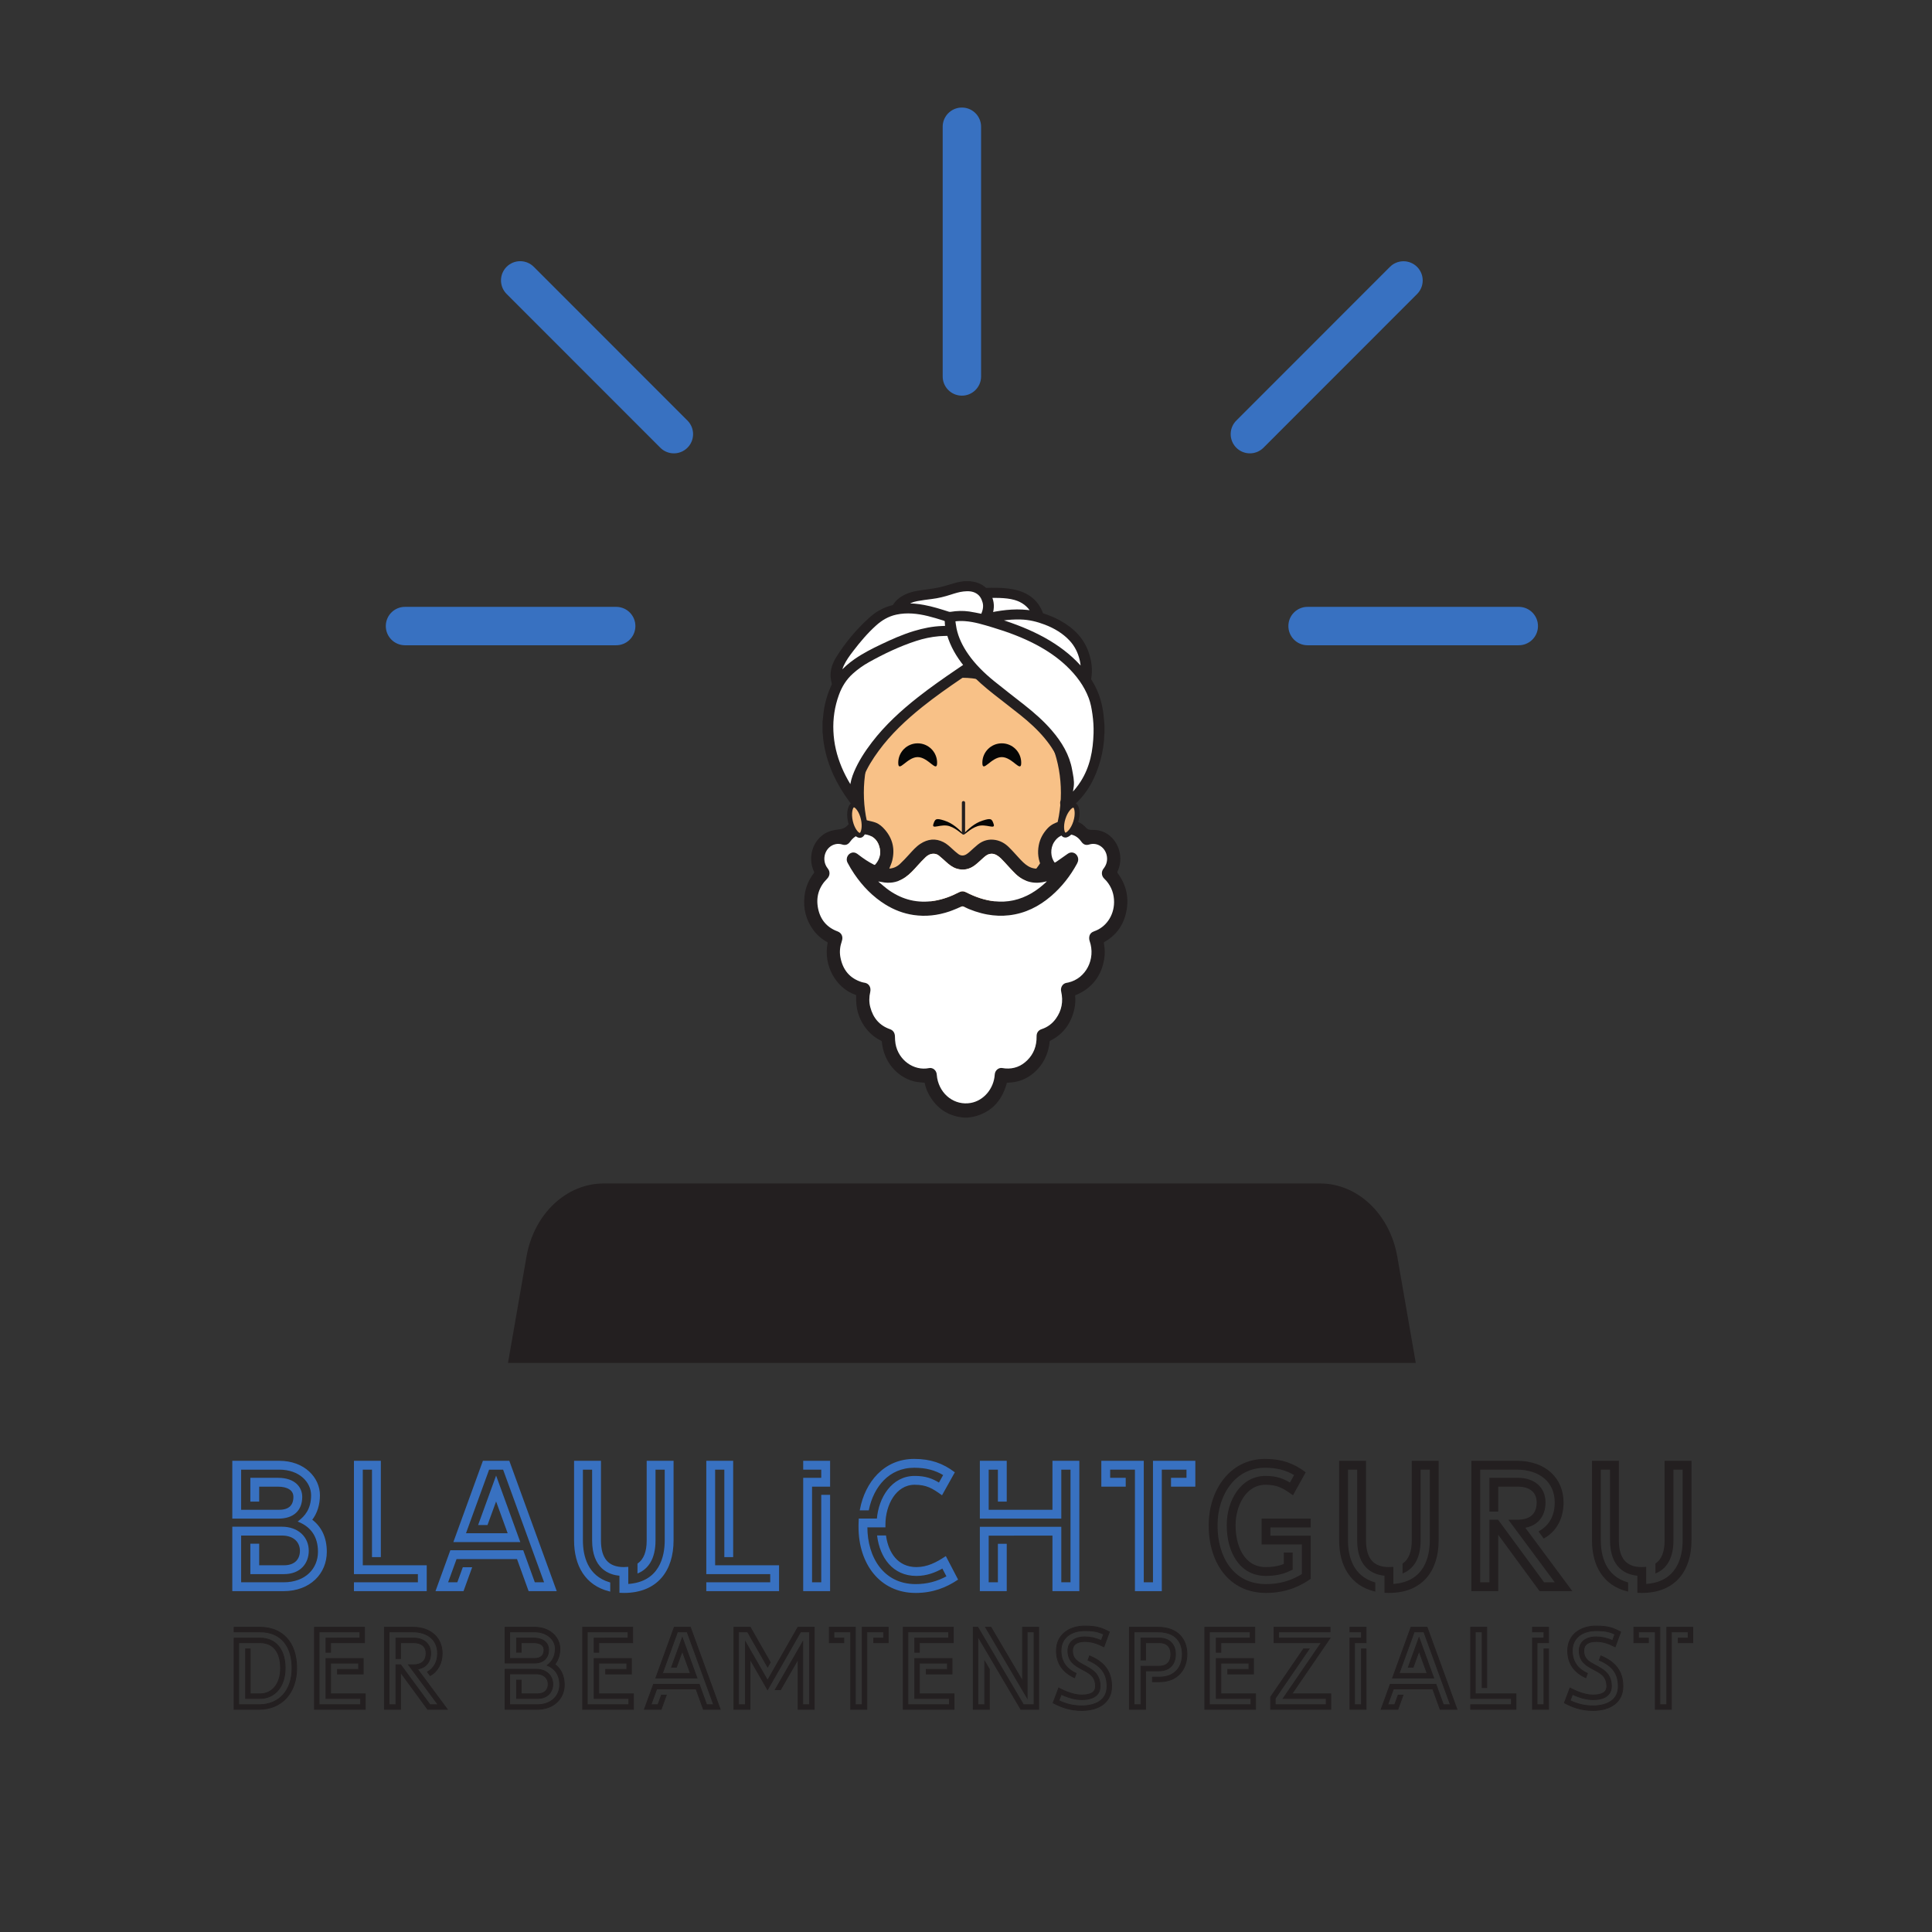 <svg xmlns:dc="http://purl.org/dc/elements/1.1/" xmlns:cc="http://creativecommons.org/ns#" xmlns:rdf="http://www.w3.org/1999/02/22-rdf-syntax-ns#" xmlns:svg="http://www.w3.org/2000/svg" xmlns="http://www.w3.org/2000/svg" viewBox="0 0 1587.4 1587.4" height="1587.4" width="1587.4" xml:space="preserve" id="svg2"><rect x="0" y="0" width="1587.4" height="1587.4" fill="#333333" stroke="none"/><defs id="defs6"><clipPath id="clipPath18" clipPathUnits="userSpaceOnUse"><path id="path16" d="m 511.342,882.042 c -45.703,0 -84.351,-33.819 -90.416,-79.117 v 0 l -43.357,-323.85 h 430.636 l -43.357,323.85 c -6.064,45.298 -44.713,79.117 -90.416,79.117 v 0 z"></path></clipPath><radialGradient id="radialGradient32" spreadMethod="pad" gradientTransform="matrix(208.516,0,0,-208.516,592.887,680.559)" gradientUnits="userSpaceOnUse" r="1" cy="0" cx="0" fy="0" fx="0"><stop id="stop28" offset="0" style="stop-opacity:0;stop-color:#ffffff"></stop><stop id="stop30" offset="1" style="stop-opacity:1;stop-color:#ffffff"></stop></radialGradient><mask id="mask34" height="1" width="1" y="0" x="0" maskUnits="userSpaceOnUse"><g id="g44"><g id="g42"><g id="g40"><g id="g38"><path id="path36" style="fill:url(#radialGradient32);stroke:none" d="M -32768,32767 H 32767 V -32768 H -32768 Z"></path></g></g></g></g></mask><radialGradient id="radialGradient54" spreadMethod="pad" gradientTransform="matrix(208.516,0,0,-208.516,592.887,680.559)" gradientUnits="userSpaceOnUse" r="1" cy="0" cx="0" fy="0" fx="0"><stop id="stop50" offset="0" style="stop-opacity:1;stop-color:#3871c1"></stop><stop id="stop52" offset="1" style="stop-opacity:1;stop-color:#3871c1"></stop></radialGradient><clipPath id="clipPath64" clipPathUnits="userSpaceOnUse"><path id="path62" d="M 0,1190.551 H 1190.551 V 0 H 0 Z"></path></clipPath></defs><g transform="matrix(1.333,0,0,-1.333,0,1587.4)" id="g10"><g id="g12"><g clip-path="url(#clipPath18)" id="g14"><g id="g20"><g id="g22"></g><g mask="url(#mask34)" id="g46"><g id="g48"><path id="path56" style="fill:url(#radialGradient54);stroke:none" d="m 511.342,882.042 c -45.703,0 -84.351,-33.819 -90.416,-79.117 v 0 l -43.357,-323.85 h 430.636 l -43.357,323.85 c -6.064,45.298 -44.713,79.117 -90.416,79.117 v 0 z"></path></g></g></g></g></g><g id="g58"><g clip-path="url(#clipPath64)" id="g60"><g transform="translate(324.512,416.258)" id="g66"><path id="path68" style="fill:#231f20;fill-opacity:1;fill-rule:nonzero;stroke:none" d="M 0,0 -11.39,-65.478 H 548.141 L 536.751,0 c -4.566,26.25 -24.478,45.13 -47.595,45.13 H 47.595 C 24.478,45.13 4.566,26.25 0,0"></path></g><g transform="translate(593.185,629.342)" id="g70"><path id="path72" style="fill:#f8c187;fill-opacity:1;fill-rule:nonzero;stroke:none" d="m 0,0 c -34.592,0 -62.733,32.69 -62.733,72.872 0,40.182 28.141,72.872 62.733,72.872 34.592,0 62.734,-32.69 62.734,-72.872 C 62.734,32.69 34.592,0 0,0"></path></g><g transform="translate(593.185,777.086)" id="g74"><path id="path76" style="fill:#231f20;fill-opacity:1;fill-rule:nonzero;stroke:none" d="m 0,0 c -35.751,0 -64.734,-33.521 -64.734,-74.872 0,-41.351 28.983,-74.873 64.734,-74.873 35.752,0 64.734,33.522 64.734,74.873 C 64.734,-33.521 35.752,0 0,0 m 0,-4 c 33.489,0 60.734,-31.793 60.734,-70.872 0,-39.079 -27.245,-70.873 -60.734,-70.873 -33.489,0 -60.734,31.794 -60.734,70.873 C -60.734,-35.793 -33.489,-4 0,-4"></path></g><g transform="translate(636.591,813.424)" id="g78"><path id="path80" style="fill:#231f20;fill-opacity:1;fill-rule:nonzero;stroke:none" d="m 0,0 c -0.079,0.188 -0.103,0.272 -0.147,0.347 -2.341,4.06 -5.95,6.806 -10.757,8.212 -3.109,0.909 -6.363,1.167 -9.613,1.299 -1.913,0.078 -3.832,0.015 -5.854,0.015 1.67,-3.581 1.782,-7.204 0.523,-10.968 C -17.266,0.676 -8.753,1.5 0,0 m -21.834,-4.597 c 0.002,-0.038 0.004,-0.076 0.006,-0.114 0.342,-0.11 0.682,-0.223 1.024,-0.33 9.643,-3.031 18.989,-6.644 27.706,-11.485 8.184,-4.545 15.496,-10.009 21.628,-16.709 0.724,-0.791 1.421,-1.602 2.239,-2.527 0,0.391 0.027,0.613 -0.004,0.827 -0.29,1.975 -0.446,3.978 -0.917,5.918 -1.103,4.543 -3.124,8.735 -6.488,12.322 -4.256,4.538 -9.59,7.742 -15.62,10.044 -4.837,1.846 -9.844,3.082 -15.134,3.231 -3.855,0.109 -7.684,-0.145 -11.49,-0.682 -0.988,-0.14 -1.967,-0.328 -2.95,-0.495 m -57.203,9.12 c 0.14,-0.048 0.183,-0.077 0.224,-0.075 3.936,0.22 7.811,-0.182 11.66,-0.895 5.194,-0.961 10.177,-2.54 15.156,-4.14 0.475,-0.153 1.062,-0.174 1.563,-0.09 3.69,0.613 7.399,0.73 11.097,0.197 2.568,-0.369 5.1,-0.944 7.645,-1.441 0.353,-0.069 0.59,-0.097 0.75,0.282 1.09,2.593 1.745,5.229 0.966,7.998 -0.695,2.47 -1.894,4.689 -4.32,6.157 -2.582,1.563 -5.498,1.659 -8.463,1.335 -2.804,-0.306 -5.454,-1.148 -8.093,-1.997 -3.736,-1.204 -7.524,-2.179 -11.475,-2.643 -3.022,-0.355 -6.04,-0.777 -9.028,-1.316 -2.831,-0.51 -5.419,-1.58 -7.682,-3.372 m -39.807,-42.78 c 0.091,0.098 0.189,0.192 0.274,0.294 2.673,3.202 5.869,5.93 9.383,8.367 4.997,3.466 10.464,6.248 16.022,8.897 6.571,3.133 13.219,6.108 20.292,8.239 5.581,1.681 11.27,2.856 17.177,3.034 0.924,0.027 1.847,0.082 2.772,0.124 -0.118,1.157 -0.348,2.263 -0.309,3.362 0.039,1.124 -0.554,1.508 -1.625,1.843 -6.328,1.975 -12.66,3.912 -19.412,4.339 -3.363,0.213 -6.691,0.026 -9.982,-0.675 -5.16,-1.098 -9.361,-3.655 -13.042,-6.973 -5.319,-4.794 -9.845,-10.174 -14.108,-15.738 -2.266,-2.959 -4.475,-5.955 -6.015,-9.298 -0.854,-1.851 -1.437,-3.762 -1.427,-5.815 m 66.906,24.76 c -1.999,-0.074 -3.974,-0.071 -5.932,-0.235 -4.947,-0.416 -9.747,-1.463 -14.413,-2.986 -10.3,-3.362 -19.914,-7.974 -29.209,-13.146 -3.66,-2.036 -7.013,-4.443 -10.07,-7.182 -4.272,-3.829 -7.044,-8.443 -8.896,-13.558 -2.661,-7.35 -3.777,-14.881 -3.444,-22.605 0.168,-3.913 0.681,-7.783 1.576,-11.607 1.762,-7.534 4.825,-14.637 8.886,-21.4 0.486,-0.808 1.001,-1.603 1.61,-2.574 0.06,0.346 0.097,0.49 0.108,0.635 0.255,3.257 1.183,6.378 2.464,9.411 2.731,6.466 6.58,12.393 10.925,18.067 7.968,10.403 17.708,19.341 28.24,27.62 7.66,6.021 15.689,11.628 23.801,17.141 1.587,1.078 3.175,2.156 4.792,3.255 -4.72,5.828 -8.366,12.073 -10.438,19.164 m 75.179,-100.032 c 0.118,0.113 0.29,0.268 0.452,0.432 2.524,2.541 4.743,5.282 6.631,8.237 5.996,9.383 7.809,19.609 8.131,30.315 0.12,3.978 -0.143,7.944 -0.703,11.894 -0.491,3.456 -1.095,6.898 -2.348,10.2 -2.895,7.628 -7.739,14.184 -13.861,20.007 -5.603,5.329 -12.034,9.712 -19.052,13.414 -8.513,4.491 -17.576,7.866 -26.915,10.663 -5.692,1.705 -11.362,3.514 -17.414,3.937 -2.263,0.158 -4.517,0.119 -6.965,-0.267 0.283,-1.895 0.463,-3.772 0.856,-5.611 1.231,-5.754 3.839,-11.015 7.265,-15.966 4.461,-6.448 10.132,-11.973 16.364,-17.027 6.065,-4.919 12.298,-9.671 18.438,-14.517 6.076,-4.795 11.863,-9.849 16.827,-15.618 6.117,-7.11 10.759,-14.845 12.337,-23.86 0.567,-3.238 1.373,-6.497 0.998,-9.758 -0.25,-2.175 -0.69,-4.332 -1.041,-6.475 m -3.849,-7.454 c -0.474,0.398 -0.528,0.22 -0.851,0.7 -0.468,0.695 -1.005,2.99 -0.486,3.662 2.892,3.737 0.784,3.865 1.442,8.346 0.723,4.927 -0.362,9.788 -1.827,14.566 -1.889,6.161 -5.329,11.613 -9.553,16.694 -4.487,5.396 -9.722,10.163 -15.312,14.615 -5.357,4.267 -10.809,8.437 -16.196,12.674 -5.412,4.256 -10.589,8.726 -15.232,13.752 -1.962,-1.324 -3.914,-2.633 -5.856,-3.953 -8.251,-5.608 -16.404,-11.326 -24.135,-17.515 -10.211,-8.176 -19.612,-17.009 -27.176,-27.318 -3.769,-5.135 -7.135,-10.47 -9.469,-16.284 -1.212,-3.021 -2.002,-6.126 -1.954,-9.36 0.038,-2.535 0.609,-4.971 1.849,-7.264 0.575,-1.062 0.238,-2.209 -0.821,-2.794 -1.057,-0.584 -2.388,-0.362 -3.154,0.591 -8.164,10.171 -14.321,21.184 -17.338,33.517 -0.928,3.797 -1.562,7.629 -1.779,11.514 -0.014,0.24 -0.089,0.477 -0.135,0.715 v 7.07 c 0.034,0.102 0.088,0.203 0.099,0.307 0.165,1.59 0.285,3.185 0.49,4.771 0.771,5.933 2.434,11.657 5.029,17.16 0.137,0.288 0.091,0.674 0.04,1.002 -0.227,1.445 -0.644,2.879 -0.706,4.327 -0.167,3.958 1.076,7.655 3.182,11.068 5.527,8.957 12.315,17.09 20.33,24.36 3.962,3.593 8.609,6.269 14.13,7.565 0.223,0.053 0.47,0.242 0.581,0.429 1.775,2.977 4.515,4.995 7.836,6.444 3.945,1.72 8.226,2.169 12.487,2.745 2.84,0.384 5.692,0.809 8.464,1.472 3.367,0.806 6.641,1.924 9.984,2.822 1.377,0.369 2.829,0.515 4.247,0.763 h 3.85 c 0.164,-0.042 0.326,-0.105 0.493,-0.123 3.322,-0.347 6.191,-1.531 8.552,-3.693 0.208,-0.19 0.584,-0.321 0.882,-0.323 0.984,-0.004 1.969,0.093 2.954,0.1 4.665,0.033 9.329,-0.095 13.888,-1.056 8.555,-1.803 14.404,-6.371 17.136,-13.987 0.142,-0.399 0.353,-0.564 0.755,-0.69 3.52,-1.104 6.891,-2.499 10.081,-4.242 8.329,-4.55 14.433,-10.724 17.331,-19.244 1.747,-5.137 2.431,-10.357 1.496,-15.697 -0.088,-0.5 -0.011,-0.88 0.266,-1.305 4.88,-7.495 7.022,-15.69 7.621,-24.278 0.088,-1.255 0.197,-2.51 0.296,-3.765 v -4.402 c -0.035,-0.217 -0.092,-0.433 -0.1,-0.65 -0.179,-5.202 -0.9,-10.339 -2.276,-15.396 -2.933,-10.789 -7.782,-20.325 -16.699,-28.124 -2.246,-1.964 -1.224,-3.083 -3.902,-4.573 -0.444,0 -0.389,2.285 -0.834,2.285"></path></g><g transform="translate(636.591,813.424)" id="g82"><path id="path84" style="fill:none;stroke:#231f20;stroke-width:2;stroke-linecap:butt;stroke-linejoin:miter;stroke-miterlimit:10;stroke-dasharray:none;stroke-opacity:1" d="m 0,0 c -0.079,0.188 -0.103,0.272 -0.147,0.347 -2.341,4.06 -5.95,6.806 -10.757,8.212 -3.109,0.909 -6.363,1.167 -9.613,1.299 -1.913,0.078 -3.832,0.015 -5.854,0.015 1.67,-3.581 1.782,-7.204 0.523,-10.968 C -17.266,0.676 -8.753,1.5 0,0 Z m -21.834,-4.597 c 0.002,-0.038 0.004,-0.076 0.006,-0.114 0.342,-0.11 0.682,-0.223 1.024,-0.33 9.643,-3.031 18.989,-6.644 27.706,-11.485 8.184,-4.545 15.496,-10.009 21.628,-16.709 0.724,-0.791 1.421,-1.602 2.239,-2.527 0,0.391 0.027,0.613 -0.004,0.827 -0.29,1.975 -0.446,3.978 -0.917,5.918 -1.103,4.543 -3.124,8.735 -6.488,12.322 -4.256,4.538 -9.59,7.742 -15.62,10.044 -4.837,1.846 -9.844,3.082 -15.134,3.231 -3.855,0.109 -7.684,-0.145 -11.49,-0.682 -0.988,-0.14 -1.967,-0.328 -2.95,-0.495 z m -57.203,9.12 c 0.14,-0.048 0.183,-0.077 0.224,-0.075 3.936,0.22 7.811,-0.182 11.66,-0.895 5.194,-0.961 10.177,-2.54 15.156,-4.14 0.475,-0.153 1.062,-0.174 1.563,-0.09 3.69,0.613 7.399,0.73 11.097,0.197 2.568,-0.369 5.1,-0.944 7.645,-1.441 0.353,-0.069 0.59,-0.097 0.75,0.282 1.09,2.593 1.745,5.229 0.966,7.998 -0.695,2.47 -1.894,4.689 -4.32,6.157 -2.582,1.563 -5.498,1.659 -8.463,1.335 -2.804,-0.306 -5.454,-1.148 -8.093,-1.997 -3.736,-1.204 -7.524,-2.179 -11.475,-2.643 -3.022,-0.355 -6.04,-0.777 -9.028,-1.316 -2.831,-0.51 -5.419,-1.58 -7.682,-3.372 z m -39.807,-42.78 c 0.091,0.098 0.189,0.192 0.274,0.294 2.673,3.202 5.869,5.93 9.383,8.367 4.997,3.466 10.464,6.248 16.022,8.897 6.571,3.133 13.219,6.108 20.292,8.239 5.581,1.681 11.27,2.856 17.177,3.034 0.924,0.027 1.847,0.082 2.772,0.124 -0.118,1.157 -0.348,2.263 -0.309,3.362 0.039,1.124 -0.554,1.508 -1.625,1.843 -6.328,1.975 -12.66,3.912 -19.412,4.339 -3.363,0.213 -6.691,0.026 -9.982,-0.675 -5.16,-1.098 -9.361,-3.655 -13.042,-6.973 -5.319,-4.794 -9.845,-10.174 -14.108,-15.738 -2.266,-2.959 -4.475,-5.955 -6.015,-9.298 -0.854,-1.851 -1.437,-3.762 -1.427,-5.815 z m 66.906,24.76 c -1.999,-0.074 -3.974,-0.071 -5.932,-0.235 -4.947,-0.416 -9.747,-1.463 -14.413,-2.986 -10.3,-3.362 -19.914,-7.974 -29.209,-13.146 -3.66,-2.036 -7.013,-4.443 -10.07,-7.182 -4.272,-3.829 -7.044,-8.443 -8.896,-13.558 -2.661,-7.35 -3.777,-14.881 -3.444,-22.605 0.168,-3.913 0.681,-7.783 1.576,-11.607 1.762,-7.534 4.825,-14.637 8.886,-21.4 0.486,-0.808 1.001,-1.603 1.61,-2.574 0.06,0.346 0.097,0.49 0.108,0.635 0.255,3.257 1.183,6.378 2.464,9.411 2.731,6.466 6.58,12.393 10.925,18.067 7.968,10.403 17.708,19.341 28.24,27.62 7.66,6.021 15.689,11.628 23.801,17.141 1.587,1.078 3.175,2.156 4.792,3.255 -4.72,5.828 -8.366,12.073 -10.438,19.164 z m 75.179,-100.032 c 0.118,0.113 0.29,0.268 0.452,0.432 2.524,2.541 4.743,5.282 6.631,8.237 5.996,9.383 7.809,19.609 8.131,30.315 0.12,3.978 -0.143,7.944 -0.703,11.894 -0.491,3.456 -1.095,6.898 -2.348,10.2 -2.895,7.628 -7.739,14.184 -13.861,20.007 -5.603,5.329 -12.034,9.712 -19.052,13.414 -8.513,4.491 -17.576,7.866 -26.915,10.663 -5.692,1.705 -11.362,3.514 -17.414,3.937 -2.263,0.158 -4.517,0.119 -6.965,-0.267 0.283,-1.895 0.463,-3.772 0.856,-5.611 1.231,-5.754 3.839,-11.015 7.265,-15.966 4.461,-6.448 10.132,-11.973 16.364,-17.027 6.065,-4.919 12.298,-9.671 18.438,-14.517 6.076,-4.795 11.863,-9.849 16.827,-15.618 6.117,-7.11 10.759,-14.845 12.337,-23.86 0.567,-3.238 1.373,-6.497 0.998,-9.758 -0.25,-2.175 -0.69,-4.332 -1.041,-6.475 z m -3.849,-7.454 c -0.474,0.398 -0.528,0.22 -0.851,0.7 -0.468,0.695 -1.005,2.99 -0.486,3.662 2.892,3.737 0.784,3.865 1.442,8.346 0.723,4.927 -0.362,9.788 -1.827,14.566 -1.889,6.161 -5.329,11.613 -9.553,16.694 -4.487,5.396 -9.722,10.163 -15.312,14.615 -5.357,4.267 -10.809,8.437 -16.196,12.674 -5.412,4.256 -10.589,8.726 -15.232,13.752 -1.962,-1.324 -3.914,-2.633 -5.856,-3.953 -8.251,-5.608 -16.404,-11.326 -24.135,-17.515 -10.211,-8.176 -19.612,-17.009 -27.176,-27.318 -3.769,-5.135 -7.135,-10.47 -9.469,-16.284 -1.212,-3.021 -2.002,-6.126 -1.954,-9.36 0.038,-2.535 0.609,-4.971 1.849,-7.264 0.575,-1.062 0.238,-2.209 -0.821,-2.794 -1.057,-0.584 -2.388,-0.362 -3.154,0.591 -8.164,10.171 -14.321,21.184 -17.338,33.517 -0.928,3.797 -1.562,7.629 -1.779,11.514 -0.014,0.24 -0.089,0.477 -0.135,0.715 v 7.07 c 0.034,0.102 0.088,0.203 0.099,0.307 0.165,1.59 0.285,3.185 0.49,4.771 0.771,5.933 2.434,11.657 5.029,17.16 0.137,0.288 0.091,0.674 0.04,1.002 -0.227,1.445 -0.644,2.879 -0.706,4.327 -0.167,3.958 1.076,7.655 3.182,11.068 5.527,8.957 12.315,17.09 20.33,24.36 3.962,3.593 8.609,6.269 14.13,7.565 0.223,0.053 0.47,0.242 0.581,0.429 1.775,2.977 4.515,4.995 7.836,6.444 3.945,1.72 8.226,2.169 12.487,2.745 2.84,0.384 5.692,0.809 8.464,1.472 3.367,0.806 6.641,1.924 9.984,2.822 1.377,0.369 2.829,0.515 4.247,0.763 h 3.85 c 0.164,-0.042 0.326,-0.105 0.493,-0.123 3.322,-0.347 6.191,-1.531 8.552,-3.693 0.208,-0.19 0.584,-0.321 0.882,-0.323 0.984,-0.004 1.969,0.093 2.954,0.1 4.665,0.033 9.329,-0.095 13.888,-1.056 8.555,-1.803 14.404,-6.371 17.136,-13.987 0.142,-0.399 0.353,-0.564 0.755,-0.69 3.52,-1.104 6.891,-2.499 10.081,-4.242 8.329,-4.55 14.433,-10.724 17.331,-19.244 1.747,-5.137 2.431,-10.357 1.496,-15.697 -0.088,-0.5 -0.011,-0.88 0.266,-1.305 4.88,-7.495 7.022,-15.69 7.621,-24.278 0.088,-1.255 0.197,-2.51 0.296,-3.765 v -4.402 c -0.035,-0.217 -0.092,-0.433 -0.1,-0.65 -0.179,-5.202 -0.9,-10.339 -2.276,-15.396 -2.933,-10.789 -7.782,-20.325 -16.699,-28.124 -2.246,-1.964 -1.224,-3.083 -3.902,-4.573 -0.444,0 -0.389,2.285 -0.834,2.285 z"></path></g><g transform="translate(659.831,699.895)" id="g86"><path id="path88" style="fill:#ffffff;fill-opacity:1;fill-rule:nonzero;stroke:none" d="m 0,0 c 0.351,2.142 0.791,4.299 1.041,6.474 0.375,3.261 -0.431,6.521 -0.998,9.758 -1.578,9.016 -6.219,16.751 -12.337,23.861 -4.964,5.768 -10.75,10.822 -16.827,15.618 -6.139,4.846 -12.373,9.597 -18.438,14.517 -6.231,5.054 -11.902,10.578 -16.364,17.027 -3.425,4.951 -6.034,10.211 -7.264,15.965 -0.394,1.84 -0.574,3.717 -0.856,5.611 2.448,0.386 4.701,0.426 6.965,0.267 6.052,-0.422 11.722,-2.232 17.413,-3.936 9.339,-2.797 18.402,-6.173 26.916,-10.663 7.017,-3.702 13.448,-8.085 19.052,-13.415 6.121,-5.822 10.965,-12.379 13.86,-20.007 1.253,-3.301 1.858,-6.743 2.348,-10.199 0.56,-3.951 0.823,-7.916 0.704,-11.894 C 14.893,28.277 13.079,18.051 7.084,8.668 5.196,5.714 2.976,2.972 0.453,0.431 0.29,0.268 0.118,0.112 0,0"></path></g><g transform="translate(659.831,699.895)" id="g90"><path id="path92" style="fill:none;stroke:#231f20;stroke-width:2;stroke-linecap:butt;stroke-linejoin:miter;stroke-miterlimit:10;stroke-dasharray:none;stroke-opacity:1" d="m 0,0 c 0.351,2.142 0.791,4.299 1.041,6.474 0.375,3.261 -0.431,6.521 -0.998,9.758 -1.578,9.016 -6.219,16.751 -12.337,23.861 -4.964,5.768 -10.75,10.822 -16.827,15.618 -6.139,4.846 -12.373,9.597 -18.438,14.517 -6.231,5.054 -11.902,10.578 -16.364,17.027 -3.425,4.951 -6.034,10.211 -7.264,15.965 -0.394,1.84 -0.574,3.717 -0.856,5.611 2.448,0.386 4.701,0.426 6.965,0.267 6.052,-0.422 11.722,-2.232 17.413,-3.936 9.339,-2.797 18.402,-6.173 26.916,-10.663 7.017,-3.702 13.448,-8.085 19.052,-13.415 6.121,-5.822 10.965,-12.379 13.86,-20.007 1.253,-3.301 1.858,-6.743 2.348,-10.199 0.56,-3.951 0.823,-7.916 0.704,-11.894 C 14.893,28.277 13.079,18.051 7.084,8.668 5.196,5.714 2.976,2.972 0.453,0.431 0.29,0.268 0.118,0.112 0,0 Z"></path></g><g transform="translate(584.652,799.927)" id="g94"><path id="path96" style="fill:#ffffff;fill-opacity:1;fill-rule:nonzero;stroke:none" d="m 0,0 c 2.073,-7.091 5.718,-13.337 10.438,-19.165 -1.617,-1.098 -3.204,-2.176 -4.791,-3.254 -8.113,-5.513 -16.141,-11.12 -23.802,-17.141 -10.531,-8.279 -20.272,-17.218 -28.239,-27.62 -4.346,-5.674 -8.194,-11.602 -10.925,-18.067 -1.281,-3.034 -2.209,-6.154 -2.464,-9.411 -0.012,-0.145 -0.049,-0.289 -0.109,-0.635 -0.608,0.971 -1.124,1.765 -1.61,2.574 -4.061,6.763 -7.124,13.866 -8.886,21.399 -0.895,3.825 -1.407,7.694 -1.576,11.608 -0.332,7.724 0.783,15.255 3.444,22.604 1.853,5.116 4.625,9.73 8.897,13.559 3.056,2.739 6.41,5.146 10.069,7.182 9.296,5.172 18.91,9.784 29.21,13.146 4.666,1.523 9.465,2.57 14.412,2.985 C -3.974,-0.071 -1.998,-0.074 0,0"></path></g><g transform="translate(584.652,799.927)" id="g98"><path id="path100" style="fill:none;stroke:#231f20;stroke-width:2;stroke-linecap:butt;stroke-linejoin:miter;stroke-miterlimit:10;stroke-dasharray:none;stroke-opacity:1" d="m 0,0 c 2.073,-7.091 5.718,-13.337 10.438,-19.165 -1.617,-1.098 -3.204,-2.176 -4.791,-3.254 -8.113,-5.513 -16.141,-11.12 -23.802,-17.141 -10.531,-8.279 -20.272,-17.218 -28.239,-27.62 -4.346,-5.674 -8.194,-11.602 -10.925,-18.067 -1.281,-3.034 -2.209,-6.154 -2.464,-9.411 -0.012,-0.145 -0.049,-0.289 -0.109,-0.635 -0.608,0.971 -1.124,1.765 -1.61,2.574 -4.061,6.763 -7.124,13.866 -8.886,21.399 -0.895,3.825 -1.407,7.694 -1.576,11.608 -0.332,7.724 0.783,15.255 3.444,22.604 1.853,5.116 4.625,9.73 8.897,13.559 3.056,2.739 6.41,5.146 10.069,7.182 9.296,5.172 18.91,9.784 29.21,13.146 4.666,1.523 9.465,2.57 14.412,2.985 C -3.974,-0.071 -1.998,-0.074 0,0 Z"></path></g><g transform="translate(517.746,775.167)" id="g102"><path id="path104" style="fill:#ffffff;fill-opacity:1;fill-rule:nonzero;stroke:none" d="m 0,0 c -0.01,2.053 0.574,3.964 1.427,5.815 1.541,3.342 3.749,6.339 6.016,9.297 4.263,5.565 8.789,10.945 14.108,15.739 3.68,3.317 7.881,5.875 13.041,6.973 3.292,0.701 6.62,0.887 9.983,0.675 6.751,-0.427 13.083,-2.364 19.411,-4.34 1.071,-0.334 1.664,-0.718 1.625,-1.842 -0.038,-1.099 0.192,-2.205 0.309,-3.362 C 64.996,28.913 64.073,28.858 63.149,28.83 57.241,28.653 51.552,27.478 45.971,25.797 38.899,23.666 32.25,20.69 25.679,17.558 20.122,14.909 14.655,12.127 9.657,8.661 6.144,6.224 2.948,3.496 0.274,0.294 0.189,0.191 0.092,0.098 0,0"></path></g><g transform="translate(517.746,775.167)" id="g106"><path id="path108" style="fill:none;stroke:#231f20;stroke-width:2;stroke-linecap:butt;stroke-linejoin:miter;stroke-miterlimit:10;stroke-dasharray:none;stroke-opacity:1" d="m 0,0 c -0.01,2.053 0.574,3.964 1.427,5.815 1.541,3.342 3.749,6.339 6.016,9.297 4.263,5.565 8.789,10.945 14.108,15.739 3.68,3.317 7.881,5.875 13.041,6.973 3.292,0.701 6.62,0.887 9.983,0.675 6.751,-0.427 13.083,-2.364 19.411,-4.34 1.071,-0.334 1.664,-0.718 1.625,-1.842 -0.038,-1.099 0.192,-2.205 0.309,-3.362 C 64.996,28.913 64.073,28.858 63.149,28.83 57.241,28.653 51.552,27.478 45.971,25.797 38.899,23.666 32.25,20.69 25.679,17.558 20.122,14.909 14.655,12.127 9.657,8.661 6.144,6.224 2.948,3.496 0.274,0.294 0.189,0.191 0.092,0.098 0,0 Z"></path></g><g transform="translate(557.553,817.947)" id="g110"><path id="path112" style="fill:#ffffff;fill-opacity:1;fill-rule:nonzero;stroke:none" d="m 0,0 c 2.263,1.792 4.851,2.862 7.683,3.372 2.987,0.539 6.005,0.961 9.027,1.316 3.951,0.464 7.739,1.44 11.475,2.643 2.639,0.85 5.289,1.691 8.093,1.998 2.966,0.323 5.881,0.227 8.463,-1.336 2.426,-1.468 3.625,-3.686 4.32,-6.157 0.779,-2.769 0.124,-5.405 -0.966,-7.998 -0.159,-0.379 -0.397,-0.351 -0.749,-0.282 -2.545,0.497 -5.078,1.072 -7.646,1.442 -3.697,0.532 -7.407,0.415 -11.097,-0.198 -0.501,-0.083 -1.087,-0.063 -1.562,0.09 -4.979,1.601 -9.962,3.179 -15.157,4.141 C 8.035,-0.257 4.16,0.145 0.225,-0.074 0.184,-0.077 0.141,-0.048 0,0"></path></g><g transform="translate(557.553,817.947)" id="g114"><path id="path116" style="fill:none;stroke:#231f20;stroke-width:2;stroke-linecap:butt;stroke-linejoin:miter;stroke-miterlimit:10;stroke-dasharray:none;stroke-opacity:1" d="m 0,0 c 2.263,1.792 4.851,2.862 7.683,3.372 2.987,0.539 6.005,0.961 9.027,1.316 3.951,0.464 7.739,1.44 11.475,2.643 2.639,0.85 5.289,1.691 8.093,1.998 2.966,0.323 5.881,0.227 8.463,-1.336 2.426,-1.468 3.625,-3.686 4.32,-6.157 0.779,-2.769 0.124,-5.405 -0.966,-7.998 -0.159,-0.379 -0.397,-0.351 -0.749,-0.282 -2.545,0.497 -5.078,1.072 -7.646,1.442 -3.697,0.532 -7.407,0.415 -11.097,-0.198 -0.501,-0.083 -1.087,-0.063 -1.562,0.09 -4.979,1.601 -9.962,3.179 -15.157,4.141 C 8.035,-0.257 4.16,0.145 0.225,-0.074 0.184,-0.077 0.141,-0.048 0,0 Z"></path></g><g transform="translate(614.756,808.827)" id="g118"><path id="path120" style="fill:#ffffff;fill-opacity:1;fill-rule:nonzero;stroke:none" d="m 0,0 c 0.983,0.166 1.962,0.355 2.95,0.494 3.807,0.538 7.635,0.792 11.49,0.683 5.29,-0.149 10.297,-1.385 15.134,-3.232 6.03,-2.301 11.364,-5.505 15.62,-10.044 3.364,-3.587 5.385,-7.778 6.488,-12.321 0.472,-1.94 0.627,-3.943 0.917,-5.918 0.032,-0.215 0.004,-0.436 0.004,-0.827 -0.818,0.925 -1.515,1.735 -2.238,2.526 -6.132,6.701 -13.445,12.165 -21.629,16.71 C 20.019,-7.088 10.673,-3.475 1.031,-0.445 0.688,-0.337 0.348,-0.224 0.007,-0.114 0.004,-0.076 0.002,-0.038 0,0"></path></g><g transform="translate(614.756,808.827)" id="g122"><path id="path124" style="fill:none;stroke:#231f20;stroke-width:2;stroke-linecap:butt;stroke-linejoin:miter;stroke-miterlimit:10;stroke-dasharray:none;stroke-opacity:1" d="m 0,0 c 0.983,0.166 1.962,0.355 2.95,0.494 3.807,0.538 7.635,0.792 11.49,0.683 5.29,-0.149 10.297,-1.385 15.134,-3.232 6.03,-2.301 11.364,-5.505 15.62,-10.044 3.364,-3.587 5.385,-7.778 6.488,-12.321 0.472,-1.94 0.627,-3.943 0.917,-5.918 0.032,-0.215 0.004,-0.436 0.004,-0.827 -0.818,0.925 -1.515,1.735 -2.238,2.526 -6.132,6.701 -13.445,12.165 -21.629,16.71 C 20.019,-7.088 10.673,-3.475 1.031,-0.445 0.688,-0.337 0.348,-0.224 0.007,-0.114 0.004,-0.076 0.002,-0.038 0,0 Z"></path></g><g transform="translate(636.591,813.424)" id="g126"><path id="path128" style="fill:#ffffff;fill-opacity:1;fill-rule:nonzero;stroke:none" d="m 0,0 c -8.753,1.5 -17.266,0.676 -25.848,-1.095 1.259,3.764 1.147,7.387 -0.523,10.968 2.022,0 3.941,0.063 5.854,-0.015 3.25,-0.132 6.504,-0.39 9.613,-1.299 C -6.097,7.153 -2.488,4.407 -0.147,0.347 -0.103,0.272 -0.079,0.188 0,0"></path></g><g transform="translate(636.591,813.424)" id="g130"><path id="path132" style="fill:none;stroke:#231f20;stroke-width:2;stroke-linecap:butt;stroke-linejoin:miter;stroke-miterlimit:10;stroke-dasharray:none;stroke-opacity:1" d="m 0,0 c -8.753,1.5 -17.266,0.676 -25.848,-1.095 1.259,3.764 1.147,7.387 -0.523,10.968 2.022,0 3.941,0.063 5.854,-0.015 3.25,-0.132 6.504,-0.39 9.613,-1.299 C -6.097,7.153 -2.488,4.407 -0.147,0.347 -0.103,0.272 -0.079,0.188 0,0 Z"></path></g><g transform="translate(541.363,647.536)" id="g134"><path id="path136" style="fill:#231f20;fill-opacity:1;fill-rule:nonzero;stroke:none" d="m 0,0 c 0.22,-0.219 0.358,-0.383 0.52,-0.515 2.026,-1.649 3.973,-3.43 6.1,-4.916 8.537,-5.961 17.878,-8.166 27.98,-6.479 5.293,0.883 10.309,2.727 15.107,5.239 1.52,0.796 2.928,0.782 4.447,-0.004 5.568,-2.881 11.38,-4.898 17.575,-5.559 3.932,-0.42 7.825,-0.235 11.685,0.622 7.687,1.706 14.24,5.74 20.064,11.246 0.106,0.1 0.19,0.227 0.37,0.447 -0.245,-0.055 -0.345,-0.074 -0.442,-0.099 -3.136,-0.824 -6.295,-1.07 -9.484,-0.396 -3.546,0.749 -6.655,2.5 -9.299,5.065 -2.389,2.319 -4.594,4.856 -6.873,7.305 -1.448,1.555 -2.87,3.142 -4.701,4.208 -1.413,0.822 -2.91,1.146 -4.498,0.763 C 67.112,16.58 65.976,15.644 64.87,14.667 63.128,13.13 61.467,11.475 59.638,10.07 56.199,7.429 52.375,6.634 48.26,7.912 c -2.523,0.784 -4.584,2.417 -6.553,4.209 -1.435,1.305 -2.873,2.612 -4.371,3.833 -0.879,0.717 -1.927,1.078 -3.067,1.12 C 32.332,17.146 30.663,16.379 29.274,15.06 27.51,13.386 25.834,11.601 24.204,9.777 21.867,7.162 19.529,4.561 16.668,2.573 12.729,-0.165 8.424,-1.244 3.76,-0.638 2.534,-0.478 1.317,-0.226 0,0 m 108.777,11.58 c 0.408,0.24 0.802,0.439 1.163,0.69 2.289,1.597 4.582,3.189 6.852,4.816 2.055,1.473 4.788,0.816 5.939,-1.504 0.778,-1.567 0.583,-3.095 -0.235,-4.603 -4.14,-7.63 -9.378,-14.269 -15.789,-19.826 -7.633,-6.617 -16.234,-10.868 -26.091,-12.004 -4.483,-0.517 -8.943,-0.338 -13.378,0.467 -5.166,0.937 -10.11,2.661 -14.889,4.944 -0.256,0.123 -0.642,0.104 -0.914,-0.003 -2.54,-1.003 -5.031,-2.162 -7.607,-3.043 -7.219,-2.468 -14.609,-3.3 -22.143,-2.185 -6.162,0.912 -11.92,3.112 -17.299,6.439 -7.699,4.763 -13.975,11.193 -19.18,18.838 -1.507,2.214 -2.896,4.537 -4.151,6.924 -1.517,2.885 0.52,6.31 3.617,6.333 1.255,0.01 2.191,-0.668 3.141,-1.402 3.008,-2.325 6.135,-4.443 9.51,-6.124 0.355,-0.177 0.57,-0.158 0.847,0.155 2.409,2.721 3.482,5.937 2.8,9.617 -0.861,4.651 -3.546,7.7 -7.886,8.696 -4.254,0.976 -7.797,-0.57 -10.446,-4.294 -1.285,-1.808 -2.81,-2.381 -4.857,-1.752 -1.315,0.404 -2.646,0.525 -3.994,0.251 -6.53,-1.328 -9.266,-9.611 -4.951,-14.98 1.624,-2.021 1.41,-4.57 -0.401,-6.379 -4.995,-4.988 -6.988,-11.138 -5.551,-18.276 1.421,-7.063 5.561,-11.748 11.955,-14.128 2.587,-0.962 3.633,-3.313 2.684,-6.062 -1.079,-3.128 -1.499,-6.353 -0.914,-9.647 1.442,-8.118 5.909,-13.332 13.351,-15.618 0.632,-0.194 1.297,-0.265 1.944,-0.41 2.454,-0.549 3.765,-2.927 3.125,-5.668 -0.72,-3.085 -0.773,-6.18 0.019,-9.246 1.768,-6.849 5.816,-11.426 12.154,-13.644 1.926,-0.673 2.994,-2.237 3.057,-4.404 0.045,-1.564 0.103,-3.149 0.377,-4.68 1.782,-9.983 11.237,-16.783 20.64,-14.903 2.374,0.474 4.593,-1.394 4.761,-3.982 0.049,-0.749 0.137,-1.499 0.273,-2.235 1.907,-10.312 10.916,-16.968 20.647,-15.265 8.026,1.406 14.283,8.819 14.817,17.556 0.15,2.451 2.304,4.322 4.562,3.971 0.655,-0.102 1.311,-0.21 1.971,-0.262 5.149,-0.405 9.664,1.256 13.449,4.971 4.022,3.949 5.911,8.914 5.811,14.752 -0.039,2.267 1.084,3.833 3.089,4.491 3.575,1.172 6.54,3.328 8.813,6.488 3.596,4.998 4.641,10.595 3.248,16.717 -0.512,2.249 0.612,4.477 2.645,5.178 0.566,0.195 1.176,0.238 1.762,0.372 10.869,2.485 17.015,14.503 13.135,25.595 -0.276,0.789 -0.348,1.756 -0.221,2.588 0.281,1.839 1.468,2.857 3.097,3.422 6.983,2.423 12.085,9.317 12.187,17.8 0.061,5.032 -1.533,9.447 -4.702,13.19 -0.458,0.54 -0.966,1.034 -1.465,1.532 -1.61,1.604 -1.8,4.188 -0.378,5.988 1.736,2.199 2.544,4.673 2.138,7.553 -0.769,5.447 -5.838,8.926 -10.799,7.407 -2.208,-0.676 -3.681,-0.112 -5.049,1.836 -2.062,2.938 -4.857,4.48 -8.277,4.458 -3.548,-0.022 -6.394,-1.682 -8.415,-4.817 -2.473,-3.838 -2.297,-9.316 0.402,-12.689 M -10.545,37.796 h 2.989 c 0.221,-0.046 0.444,-0.083 0.663,-0.139 1.785,-0.456 3.626,-0.75 5.34,-1.415 2.207,-0.858 4.001,-2.448 5.603,-4.3 C 8.801,26.451 10.364,20.091 8.59,12.868 8.176,11.182 7.403,9.596 6.787,7.942 6.729,7.981 6.759,7.945 6.794,7.94 c 0.061,-0.008 0.124,0 0.186,0.005 2.423,0.18 4.575,1.171 6.369,2.84 1.966,1.829 3.801,3.824 5.623,5.818 2.174,2.38 4.279,4.841 6.963,6.593 4.577,2.987 9.333,3.534 14.259,1.031 2.043,-1.038 3.733,-2.615 5.433,-4.178 1.192,-1.095 2.394,-2.196 3.688,-3.144 1.656,-1.213 3.428,-1.179 5.145,-0.064 0.618,0.4 1.205,0.864 1.765,1.354 1.714,1.503 3.346,3.12 5.123,4.531 3.22,2.555 6.847,3.548 10.847,2.844 3.102,-0.546 5.797,-2.038 8.086,-4.253 2.193,-2.122 4.219,-4.443 6.296,-6.701 1.791,-1.945 3.58,-3.886 5.843,-5.226 2.702,-1.601 5.548,-1.853 8.552,-1.061 -0.075,0.166 -0.123,0.285 -0.181,0.399 -2.207,4.335 -2.807,8.921 -1.855,13.738 0.803,4.065 2.784,7.486 5.483,10.358 1.982,2.109 4.555,3.344 7.255,4.151 1.206,0.361 2.456,0.553 3.686,0.821 h 2.989 c 0.732,-0.133 1.468,-0.24 2.193,-0.406 1.807,-0.411 3.589,-0.947 5.123,-2.077 0.926,-0.683 1.76,-1.522 2.576,-2.357 0.785,-0.804 1.693,-1.114 2.752,-1.154 1.59,-0.059 3.21,-0.004 4.762,-0.312 10.678,-2.125 16.591,-14.919 11.734,-25.303 -0.228,-0.487 -0.181,-0.777 0.14,-1.208 5.186,-6.971 7,-14.869 5.249,-23.548 -1.7,-8.426 -6.299,-14.632 -13.423,-18.687 -0.384,-0.219 -0.489,-0.425 -0.403,-0.866 0.636,-3.262 0.73,-6.559 0.179,-9.828 -1.504,-8.928 -5.986,-15.648 -13.411,-20.073 -1.415,-0.843 -2.953,-1.452 -4.484,-2.193 0.007,-0.143 0.01,-0.363 0.03,-0.582 0.234,-2.533 0.07,-5.056 -0.455,-7.521 -1.941,-9.119 -6.85,-15.749 -14.779,-19.786 -0.326,-0.166 -0.528,-0.343 -0.552,-0.764 -0.037,-0.638 -0.114,-1.277 -0.218,-1.908 -1.051,-6.362 -3.784,-11.753 -8.276,-16.089 -3.914,-3.778 -8.497,-6.098 -13.737,-6.865 -1.347,-0.197 -2.714,-0.248 -4.107,-0.37 -0.079,-0.312 -0.158,-0.678 -0.263,-1.035 -3.172,-10.759 -9.893,-17.413 -20.221,-19.861 -1.123,-0.266 -2.282,-0.363 -3.424,-0.539 H 52.47 c -0.899,0.13 -1.804,0.228 -2.697,0.395 -8.419,1.573 -14.668,6.413 -18.846,14.335 -1.12,2.124 -1.874,4.41 -2.421,6.808 -0.322,0 -0.614,-0.031 -0.898,0.005 -1.887,0.242 -3.817,0.302 -5.65,0.783 -10.883,2.852 -18.661,12.492 -19.773,24.379 -0.034,0.365 -0.149,0.529 -0.449,0.673 -3.469,1.675 -6.475,4.026 -8.956,7.112 -4.071,5.064 -6.252,10.927 -6.427,17.614 -0.029,1.12 -0.004,2.241 -0.004,3.382 -0.135,0.048 -0.312,0.11 -0.488,0.173 -12.257,4.405 -19.739,18.257 -17.138,31.762 0.091,0.473 -0.025,0.66 -0.394,0.862 -3.296,1.8 -6.115,4.236 -8.398,7.349 -4.516,6.161 -6.291,13.17 -5.413,20.902 0.605,5.325 2.587,10.069 5.816,14.198 0.205,0.261 0.214,0.45 0.073,0.754 -1.418,3.06 -2.035,6.282 -1.721,9.699 0.47,5.118 2.628,9.245 6.373,12.44 2.865,2.446 6.215,3.46 9.808,3.874 2.182,0.251 4.316,0.621 6.037,2.477 1.396,1.505 3.369,2.123 5.276,2.667 1.073,0.306 2.182,0.464 3.275,0.689"></path></g><g transform="translate(650.139,659.116)" id="g138"><path id="path140" style="fill:#ffffff;fill-opacity:1;fill-rule:nonzero;stroke:none" d="m 0,0 c -2.698,3.373 -2.875,8.851 -0.401,12.69 2.02,3.135 4.866,4.794 8.414,4.816 3.42,0.022 6.215,-1.52 8.277,-4.458 1.368,-1.948 2.841,-2.512 5.049,-1.836 C 26.301,12.731 31.37,9.253 32.138,3.806 32.544,0.925 31.736,-1.548 30,-3.747 c -1.422,-1.801 -1.232,-4.385 0.378,-5.989 0.5,-0.498 1.008,-0.991 1.465,-1.532 3.17,-3.742 4.763,-8.158 4.702,-13.189 -0.102,-8.483 -5.204,-15.378 -12.186,-17.8 -1.63,-0.566 -2.816,-1.584 -3.098,-3.423 -0.127,-0.832 -0.055,-1.799 0.221,-2.587 3.881,-11.093 -2.266,-23.11 -13.135,-25.596 -0.585,-0.134 -1.196,-0.176 -1.761,-0.372 -2.033,-0.701 -3.158,-2.929 -2.646,-5.178 1.393,-6.122 0.348,-11.719 -3.248,-16.717 -2.272,-3.16 -5.238,-5.315 -8.813,-6.488 -2.005,-0.658 -3.127,-2.224 -3.089,-4.49 0.1,-5.839 -1.788,-10.804 -5.81,-14.752 -3.785,-3.716 -8.3,-5.377 -13.45,-4.971 -0.659,0.052 -1.316,0.159 -1.971,0.261 -2.258,0.351 -4.412,-1.519 -4.562,-3.97 -0.534,-8.738 -6.79,-16.151 -14.817,-17.556 -9.73,-1.704 -18.74,4.952 -20.646,15.264 -0.136,0.736 -0.225,1.487 -0.273,2.235 -0.169,2.588 -2.388,4.457 -4.761,3.982 -9.403,-1.88 -18.859,4.92 -20.641,14.904 -0.273,1.53 -0.332,3.116 -0.377,4.679 -0.062,2.167 -1.131,3.731 -3.057,4.405 -6.338,2.217 -10.386,6.794 -12.154,13.643 -0.792,3.066 -0.739,6.162 -0.018,9.246 0.64,2.742 -0.671,5.119 -3.126,5.669 -0.646,0.144 -1.311,0.215 -1.944,0.41 -7.441,2.286 -11.909,7.499 -13.351,15.617 -0.585,3.294 -0.165,6.519 0.915,9.647 0.948,2.749 -0.098,5.101 -2.684,6.063 -6.395,2.379 -10.534,7.064 -11.956,14.127 -1.437,7.138 0.557,13.288 5.552,18.276 1.811,1.809 2.024,4.359 0.401,6.379 -4.315,5.369 -1.58,13.653 4.95,14.981 1.348,0.274 2.68,0.152 3.994,-0.252 2.048,-0.628 3.572,-0.056 4.858,1.752 2.648,3.725 6.191,5.27 10.445,4.294 4.341,-0.996 7.025,-4.045 7.887,-8.695 0.681,-3.68 -0.391,-6.897 -2.801,-9.618 -0.277,-0.312 -0.491,-0.332 -0.847,-0.155 -3.375,1.682 -6.501,3.8 -9.51,6.124 -0.949,0.734 -1.886,1.412 -3.141,1.403 -3.096,-0.023 -5.133,-3.449 -3.616,-6.334 1.254,-2.386 2.643,-4.71 4.15,-6.924 5.205,-7.644 11.481,-14.075 19.18,-18.837 5.379,-3.328 11.137,-5.527 17.299,-6.44 7.534,-1.115 14.924,-0.283 22.144,2.186 2.575,0.88 5.067,2.039 7.607,3.042 0.272,0.107 0.657,0.126 0.913,0.004 4.78,-2.284 9.723,-4.008 14.89,-4.945 4.435,-0.805 8.895,-0.984 13.378,-0.467 9.856,1.137 18.457,5.388 26.09,12.004 6.412,5.558 11.649,12.196 15.789,19.826 0.819,1.509 1.013,3.036 0.235,4.603 C 12.803,6.322 10.07,6.98 8.016,5.507 5.745,3.879 3.452,2.288 1.163,0.691 0.802,0.439 0.408,0.241 0,0"></path></g><g transform="translate(541.363,647.536)" id="g142"><path id="path144" style="fill:#ffffff;fill-opacity:1;fill-rule:nonzero;stroke:none" d="m 0,0 c 1.317,-0.226 2.534,-0.478 3.76,-0.638 4.664,-0.606 8.969,0.473 12.908,3.211 2.861,1.988 5.199,4.589 7.536,7.204 1.63,1.824 3.306,3.609 5.07,5.283 1.389,1.319 3.058,2.086 4.995,2.014 1.14,-0.042 2.188,-0.403 3.067,-1.12 1.498,-1.221 2.936,-2.528 4.371,-3.833 1.969,-1.792 4.03,-3.425 6.553,-4.209 4.115,-1.278 7.939,-0.483 11.378,2.158 1.829,1.405 3.49,3.06 5.232,4.597 1.106,0.977 2.242,1.913 3.681,2.26 1.588,0.383 3.085,0.059 4.498,-0.763 1.831,-1.066 3.253,-2.653 4.701,-4.208 2.279,-2.449 4.484,-4.986 6.873,-7.305 2.644,-2.565 5.753,-4.316 9.299,-5.065 3.189,-0.674 6.348,-0.428 9.484,0.396 0.097,0.025 0.197,0.044 0.442,0.099 -0.18,-0.22 -0.264,-0.347 -0.37,-0.447 -5.824,-5.506 -12.377,-9.54 -20.064,-11.246 -3.86,-0.857 -7.753,-1.042 -11.685,-0.622 -6.195,0.661 -12.007,2.678 -17.575,5.559 -1.519,0.786 -2.927,0.8 -4.447,0.004 C 44.909,-9.183 39.893,-11.027 34.6,-11.91 24.498,-13.597 15.157,-11.392 6.62,-5.431 4.493,-3.945 2.546,-2.164 0.52,-0.515 0.358,-0.383 0.22,-0.219 0,0"></path></g><g transform="translate(577.619,720.696)" id="g146"><path id="path148" style="fill:#050606;fill-opacity:1;fill-rule:nonzero;stroke:none" d="m 0,0 c 0,-6.616 -5.363,3.488 -11.98,3.488 -6.616,0 -11.979,-10.104 -11.979,-3.488 0,6.616 5.363,11.98 11.979,11.98 C -5.363,11.98 0,6.616 0,0"></path></g><g transform="translate(629.462,720.696)" id="g150"><path id="path152" style="fill:#050606;fill-opacity:1;fill-rule:nonzero;stroke:none" d="m 0,0 c 0,-6.616 -5.363,3.488 -11.98,3.488 -6.616,0 -11.979,-10.104 -11.979,-3.488 0,6.616 5.363,11.98 11.979,11.98 C -5.363,11.98 0,6.616 0,0"></path></g><g transform="translate(593.896,676.846)" id="g154"><path id="path156" style="fill:#050606;fill-opacity:1;fill-rule:nonzero;stroke:none" d="m 0,0 c -0.426,-1.248 -3.585,3.15 -8.724,4.79 -5.138,1.641 -10.987,-2.3 -9.885,1.152 1.102,3.451 1.701,3.908 6.839,2.267 C -6.631,6.568 -3.099,3.099 0,0"></path></g><g transform="translate(593.896,676.846)" id="g158"><path id="path160" style="fill:#050606;fill-opacity:1;fill-rule:nonzero;stroke:none" d="M 0,0 C 0.426,-1.248 3.585,3.15 8.724,4.79 13.862,6.431 19.711,2.49 18.609,5.942 17.507,9.393 16.908,9.85 11.77,8.209 6.631,6.568 3.099,3.099 0,0"></path></g><g transform="translate(593.872,677.468)" id="g162"><path id="path164" style="fill:none;stroke:#231f20;stroke-width:2;stroke-linecap:round;stroke-linejoin:miter;stroke-miterlimit:10;stroke-dasharray:none;stroke-opacity:1" d="M 0,0 V 18.629"></path></g><g transform="translate(592.703,1124.554)" id="g166"><path id="path168" style="fill:#3871c1;fill-opacity:1;fill-rule:evenodd;stroke:none" d="m 0,0 c -6.537,-0.103 -11.753,-5.484 -11.652,-12.02 v -153.558 c -0.092,-6.537 5.132,-11.912 11.67,-12.004 6.537,-0.093 11.912,5.132 12.004,11.669 10e-4,0.113 10e-4,0.222 0,0.335 V -12.02 C 12.124,-5.484 6.908,-0.101 0.37,0.001 0.247,0.003 0.123,0.003 0,0.001 Z"></path></g><g transform="translate(806.137,816.794)" id="g170"><path id="path172" style="fill:#3871c1;fill-opacity:1;fill-rule:evenodd;stroke:none" d="m 0,0 c -6.537,0.092 -11.912,-5.132 -12.004,-11.669 -0.092,-6.537 5.132,-11.912 11.67,-12.005 0.111,-0.003 0.222,-0.003 0.334,0 h 129.836 c 6.537,-0.092 11.912,5.133 12.004,11.669 0.092,6.537 -5.132,11.913 -11.67,12.005 -0.111,0.003 -0.222,0.003 -0.334,0 z"></path></g><g transform="translate(249.802,816.794)" id="g174"><path id="path176" style="fill:#3871c1;fill-opacity:1;fill-rule:evenodd;stroke:none" d="m 0,0 c -6.537,0.092 -11.912,-5.132 -12.004,-11.669 -0.093,-6.537 5.132,-11.912 11.669,-12.005 0.112,-0.003 0.223,-0.003 0.335,0 h 129.836 c 6.537,-0.092 11.912,5.133 12.004,11.669 0.093,6.537 -5.132,11.913 -11.669,12.005 -0.112,0.003 -0.223,0.003 -0.335,0 z"></path></g><g transform="translate(864.766,1029.812)" id="g178"><path id="path180" style="fill:#3871c1;fill-opacity:1;fill-rule:evenodd;stroke:none" d="m 0,0 c -3.072,-0.087 -5.99,-1.361 -8.138,-3.56 l -94.418,-94.464 c -4.716,-4.529 -4.868,-12.022 -0.34,-16.738 4.528,-4.717 12.022,-4.87 16.738,-0.341 0.116,0.112 0.229,0.225 0.34,0.341 L 8.6,-20.298 c 4.675,4.571 4.76,12.065 0.189,16.741 C 6.483,-1.199 3.298,0.09 0,0"></path></g><g transform="translate(320.639,1029.859)" id="g182"><path id="path184" style="fill:#3871c1;fill-opacity:1;fill-rule:evenodd;stroke:none" d="m 0,0 c -6.538,0 -11.837,-5.303 -11.836,-11.84 10e-4,-3.208 1.302,-6.274 3.606,-8.505 l 94.417,-94.464 c 4.529,-4.716 12.023,-4.869 16.739,-0.341 4.716,4.529 4.868,12.022 0.34,16.738 -0.111,0.116 -0.225,0.232 -0.34,0.341 L 8.508,-3.607 C 6.278,-1.3 3.207,0 0,0"></path></g><g transform="translate(200.94,234.327)" id="g186"><path id="path188" style="fill:#3871c1;fill-opacity:1;fill-rule:nonzero;stroke:none" d="m 0,0 c 0,-13.135 -10.01,-23.728 -26.164,-23.728 h -31.089 v 38.716 h 30.03 c 9.905,0 16.101,-6.196 16.101,-14.352 0,-7.203 -4.661,-13.877 -14.83,-13.877 H -46.131 V 4.502 h 4.449 V -8.792 h 15.73 c 7.415,0 10.381,4.396 10.381,9.428 0,5.19 -3.655,9.904 -11.652,9.904 h -25.581 v -29.818 h 26.64 c 14.089,0 21.716,9.004 21.716,19.278 0,9.904 -4.821,15.73 -12.024,18.802 3.444,2.701 7.786,7.044 7.786,16.048 0,8.315 -7.415,16.312 -20.126,16.312 H -52.804 V 25.423 h 23.94 c 6.196,0 9.268,2.966 9.268,8.473 0,4.502 -4.132,6.78 -10.063,6.78 H -41.682 V 31.46 h -4.449 v 13.665 h 16.472 c 10.698,0 14.512,-5.933 14.512,-11.229 0,-8.262 -5.244,-12.922 -14.141,-12.922 h -27.965 v 34.637 h 28.441 c 15.36,0 24.575,-10.169 24.575,-20.761 0,-5.455 -1.535,-10.963 -4.925,-15.148 C -3.337,15.412 0,8.897 0,0"></path></g><g transform="translate(200.94,234.327)" id="g190"><path id="path192" style="fill:none;stroke:#3871c1;stroke-width:1;stroke-linecap:butt;stroke-linejoin:miter;stroke-miterlimit:10;stroke-dasharray:none;stroke-opacity:1" d="m 0,0 c 0,-13.135 -10.01,-23.728 -26.164,-23.728 h -31.089 v 38.716 h 30.03 c 9.905,0 16.101,-6.196 16.101,-14.352 0,-7.203 -4.661,-13.877 -14.83,-13.877 H -46.131 V 4.502 h 4.449 V -8.792 h 15.73 c 7.415,0 10.381,4.396 10.381,9.428 0,5.19 -3.655,9.904 -11.652,9.904 h -25.581 v -29.818 h 26.64 c 14.089,0 21.716,9.004 21.716,19.278 0,9.904 -4.821,15.73 -12.024,18.802 3.444,2.701 7.786,7.044 7.786,16.048 0,8.315 -7.415,16.312 -20.126,16.312 H -52.804 V 25.423 h 23.94 c 6.196,0 9.268,2.966 9.268,8.473 0,4.502 -4.132,6.78 -10.063,6.78 H -41.682 V 31.46 h -4.449 v 13.665 h 16.472 c 10.698,0 14.512,-5.933 14.512,-11.229 0,-8.262 -5.244,-12.922 -14.141,-12.922 h -27.965 v 34.637 h 28.441 c 15.36,0 24.575,-10.169 24.575,-20.761 0,-5.455 -1.535,-10.963 -4.925,-15.148 C -3.337,15.412 0,8.897 0,0 Z"></path></g><g transform="translate(262.527,225.536)" id="g194"><path id="path196" style="fill:#3871c1;fill-opacity:1;fill-rule:nonzero;stroke:none" d="m 0,0 v -14.936 h -43.854 v 4.45 h 39.405 v 6.037 h -39.405 v 68.852 h 15.572 V 6.038 h -4.449 v 53.916 h -6.673 V 0 Z"></path></g><g transform="translate(262.527,225.536)" id="g198"><path id="path200" style="fill:none;stroke:#3871c1;stroke-width:1;stroke-linecap:butt;stroke-linejoin:miter;stroke-miterlimit:10;stroke-dasharray:none;stroke-opacity:1" d="m 0,0 v -14.936 h -43.854 v 4.45 h 39.405 v 6.037 h -39.405 v 68.852 h 15.572 V 6.038 h -4.449 v 53.916 h -6.673 V 0 Z"></path></g><g transform="translate(342.441,210.6)" id="g202"><path id="path204" style="fill:#3871c1;fill-opacity:1;fill-rule:nonzero;stroke:none" d="m 0,0 h -16.26 l -7.15,19.755 h -37.975 l -5.56,-15.306 h 6.726 l 3.39,9.269 h 4.713 L -57.095,0 h -16.206 l 8.792,24.204 h 44.224 l 7.15,-19.755 h 6.78 L -31.989,74.89 h -9.323 L -55.929,34.691 h 27.117 l -7.838,21.556 -5.667,-15.518 h -4.714 l 10.381,28.547 14.194,-39.034 h -39.829 l 17.848,49.097 h 15.572 z"></path></g><g transform="translate(342.441,210.6)" id="g206"><path id="path208" style="fill:none;stroke:#3871c1;stroke-width:1;stroke-linecap:butt;stroke-linejoin:miter;stroke-miterlimit:10;stroke-dasharray:none;stroke-opacity:1" d="m 0,0 h -16.26 l -7.15,19.755 h -37.975 l -5.56,-15.306 h 6.726 l 3.39,9.269 h 4.713 L -57.095,0 h -16.206 l 8.792,24.204 h 44.224 l 7.15,-19.755 h 6.78 L -31.989,74.89 h -9.323 L -55.929,34.691 h 27.117 l -7.838,21.556 -5.667,-15.518 h -4.714 l 10.381,28.547 14.194,-39.034 h -39.829 l 17.848,49.097 h 15.572 z"></path></g><g transform="translate(414.673,289.939)" id="g210"><path id="path212" style="fill:#3871c1;fill-opacity:1;fill-rule:nonzero;stroke:none" d="m 0,0 v -48.567 c 0,-18.219 -9.533,-31.884 -30.137,-31.884 -0.741,0 -1.482,0 -2.223,0.053 v 10.54 c -6.992,0.423 -16.843,4.502 -16.843,21.291 v 44.118 h -6.673 v -44.118 c 0,-9.586 2.912,-22.192 16.842,-26.323 v -4.608 c -14.459,3.602 -21.291,15.519 -21.291,30.931 V 0 h 15.571 v -48.567 c 0,-11.229 4.714,-16.949 14.617,-16.949 0.795,0 1.484,0.053 2.225,0.107 v -10.54 c 20.338,1.165 23.463,17.689 23.463,27.382 v 44.118 h -6.673 v -44.118 c 0,-11.811 -4.82,-17.266 -10.116,-19.65 v 5.085 c 3.813,2.701 5.667,7.521 5.667,14.565 V 0 Z"></path></g><g transform="translate(414.673,289.939)" id="g214"><path id="path216" style="fill:none;stroke:#3871c1;stroke-width:1;stroke-linecap:butt;stroke-linejoin:miter;stroke-miterlimit:10;stroke-dasharray:none;stroke-opacity:1" d="m 0,0 v -48.567 c 0,-18.219 -9.533,-31.884 -30.137,-31.884 -0.741,0 -1.482,0 -2.223,0.053 v 10.54 c -6.992,0.423 -16.843,4.502 -16.843,21.291 v 44.118 h -6.673 v -44.118 c 0,-9.586 2.912,-22.192 16.842,-26.323 v -4.608 c -14.459,3.602 -21.291,15.519 -21.291,30.931 V 0 h 15.571 v -48.567 c 0,-11.229 4.714,-16.949 14.617,-16.949 0.795,0 1.484,0.053 2.225,0.107 v -10.54 c 20.338,1.165 23.463,17.689 23.463,27.382 v 44.118 h -6.673 v -44.118 c 0,-11.811 -4.82,-17.266 -10.116,-19.65 v 5.085 c 3.813,2.701 5.667,7.521 5.667,14.565 V 0 Z"></path></g><g transform="translate(479.701,225.536)" id="g218"><path id="path220" style="fill:#3871c1;fill-opacity:1;fill-rule:nonzero;stroke:none" d="m 0,0 v -14.936 h -43.854 v 4.45 h 39.405 v 6.037 h -39.405 v 68.852 h 15.572 V 6.038 h -4.449 v 53.916 h -6.673 V 0 Z"></path></g><g transform="translate(479.701,225.536)" id="g222"><path id="path224" style="fill:none;stroke:#3871c1;stroke-width:1;stroke-linecap:butt;stroke-linejoin:miter;stroke-miterlimit:10;stroke-dasharray:none;stroke-opacity:1" d="m 0,0 v -14.936 h -43.854 v 4.45 h 39.405 v 6.037 h -39.405 v 68.852 h 15.572 V 6.038 h -4.449 v 53.916 h -6.673 V 0 Z"></path></g><g transform="translate(500.031,275.003)" id="g226"><path id="path228" style="fill:#3871c1;fill-opacity:1;fill-rule:nonzero;stroke:none" d="m 0,0 v -59.954 h 6.674 v 53.916 h 4.449 V -64.403 H -4.448 V 4.449 H 6.674 v 6.037 H -4.448 v 4.45 H 11.123 L 11.123,0 Z"></path></g><g transform="translate(500.031,275.003)" id="g230"><path id="path232" style="fill:none;stroke:#3871c1;stroke-width:1;stroke-linecap:butt;stroke-linejoin:miter;stroke-miterlimit:10;stroke-dasharray:none;stroke-opacity:1" d="m 0,0 v -59.954 h 6.674 v 53.916 h 4.449 V -64.403 H -4.448 V 4.449 H 6.674 v 6.037 H -4.448 v 4.45 H 11.123 L 11.123,0 Z"></path></g><g transform="translate(589.905,217.379)" id="g234"><path id="path236" style="fill:#3871c1;fill-opacity:1;fill-rule:nonzero;stroke:none" d="m 0,0 c -6.938,-4.607 -15.042,-7.892 -25.476,-7.892 -22.032,0 -34.744,18.008 -34.744,40.093 v 1.484 c 0,1.112 0.054,2.224 0.107,3.284 h 11.175 c 1.006,13.293 9.11,26.269 22.827,26.269 6.674,0 10.804,-1.589 15.147,-4.29 l 3.072,5.508 c -5.508,3.337 -11.281,4.82 -18.537,4.82 -15.836,0 -25.475,-12.129 -28.388,-26.27 h -4.555 c 3.125,16.472 14.512,30.719 32.943,30.719 10.117,0 17.478,-2.702 24.416,-7.892 L -9.428,52.539 c -5.508,3.92 -9.162,6.25 -16.683,6.25 -11.864,0 -18.537,-12.711 -18.537,-25.104 V 32.52 h -11.123 v -0.319 c 0,-18.59 10.01,-35.643 30.295,-35.643 6.992,0 13.347,1.641 19.597,5.084 L -8.845,7.309 C -13.4,4.714 -18.749,2.595 -25.052,2.595 c -14.459,0 -21.979,11.281 -23.675,23.939 h 4.502 c 1.484,-10.169 7.309,-19.49 19.173,-19.49 6.885,0 12.606,3.019 17.954,6.567 z"></path></g><g transform="translate(589.905,217.379)" id="g238"><path id="path240" style="fill:none;stroke:#3871c1;stroke-width:1;stroke-linecap:butt;stroke-linejoin:miter;stroke-miterlimit:10;stroke-dasharray:none;stroke-opacity:1" d="m 0,0 c -6.938,-4.607 -15.042,-7.892 -25.476,-7.892 -22.032,0 -34.744,18.008 -34.744,40.093 v 1.484 c 0,1.112 0.054,2.224 0.107,3.284 h 11.175 c 1.006,13.293 9.11,26.269 22.827,26.269 6.674,0 10.804,-1.589 15.147,-4.29 l 3.072,5.508 c -5.508,3.337 -11.281,4.82 -18.537,4.82 -15.836,0 -25.475,-12.129 -28.388,-26.27 h -4.555 c 3.125,16.472 14.512,30.719 32.943,30.719 10.117,0 17.478,-2.702 24.416,-7.892 L -9.428,52.539 c -5.508,3.92 -9.162,6.25 -16.683,6.25 -11.864,0 -18.537,-12.711 -18.537,-25.104 V 32.52 h -11.123 v -0.319 c 0,-18.59 10.01,-35.643 30.295,-35.643 6.992,0 13.347,1.641 19.597,5.084 L -8.845,7.309 C -13.4,4.714 -18.749,2.595 -25.052,2.595 c -14.459,0 -21.979,11.281 -23.675,23.939 h 4.502 c 1.484,-10.169 7.309,-19.49 19.173,-19.49 6.885,0 12.606,3.019 17.954,6.567 z"></path></g><g transform="translate(664.786,289.939)" id="g242"><path id="path244" style="fill:#3871c1;fill-opacity:1;fill-rule:nonzero;stroke:none" d="m 0,0 v -79.339 h -15.571 v 34.214 H -55.876 V -74.89 h 6.673 v 23.728 h 4.449 v -28.177 h -15.571 v 38.663 h 49.203 V -74.89 h 6.673 v 70.441 h -6.673 V -34.638 H -60.325 V 0 h 15.571 v -24.151 h -4.449 v 19.702 h -6.673 v -25.739 h 40.305 V 0 Z"></path></g><g transform="translate(664.786,289.939)" id="g246"><path id="path248" style="fill:none;stroke:#3871c1;stroke-width:1;stroke-linecap:butt;stroke-linejoin:miter;stroke-miterlimit:10;stroke-dasharray:none;stroke-opacity:1" d="m 0,0 v -79.339 h -15.571 v 34.214 H -55.876 V -74.89 h 6.673 v 23.728 h 4.449 v -28.177 h -15.571 v 38.663 h 49.203 V -74.89 h 6.673 v 70.441 h -6.673 V -34.638 H -60.325 V 0 h 15.571 v -24.151 h -4.449 v 19.702 h -6.673 v -25.739 h 40.305 V 0 Z"></path></g><g transform="translate(736.275,289.939)" id="g250"><path id="path252" style="fill:#3871c1;fill-opacity:1;fill-rule:nonzero;stroke:none" d="m 0,0 v -14.936 h -13.982 v 4.45 h 9.533 v 6.037 h -16.207 v -74.89 h -15.572 v 74.89 h -16.259 v -6.037 h 9.587 v -4.45 H -56.936 V 0 h 25.158 v -74.89 h 6.673 V 0 Z"></path></g><g transform="translate(736.275,289.939)" id="g254"><path id="path256" style="fill:none;stroke:#3871c1;stroke-width:1;stroke-linecap:butt;stroke-linejoin:miter;stroke-miterlimit:10;stroke-dasharray:none;stroke-opacity:1" d="m 0,0 v -14.936 h -13.982 v 4.45 h 9.533 v 6.037 h -16.207 v -74.89 h -15.572 v 74.89 h -16.259 v -6.037 h 9.587 v -4.45 H -56.936 V 0 h 25.158 v -74.89 h 6.673 V 0 Z"></path></g><g transform="translate(782.555,249.846)" id="g258"><path id="path260" style="fill:#231f20;fill-opacity:1;fill-rule:nonzero;stroke:none" d="m 0,0 v -6.038 h 24.84 v -25.846 c -5.084,-3.601 -13.876,-8.474 -27.011,-8.474 -22.669,0 -34.85,18.589 -34.85,40.835 v 0.741 c 0,20.285 12.393,40.04 34.214,40.04 10.169,0 17.478,-2.701 24.416,-7.892 L 14.247,20.072 c -5.508,3.92 -9.162,6.25 -16.736,6.25 -12.818,0 -18.961,-13.876 -18.961,-25.104 V 0.477 c 0,-11.811 5.031,-25.9 19.12,-25.9 5.084,0 8.845,0.901 11.599,2.119 v 6.832 h 4.449 v -9.692 l -2.278,-1.06 c -3.919,-1.8 -8.632,-2.648 -13.77,-2.648 -16.154,0 -23.568,15.042 -23.568,30.349 v 0.741 c 0,14.406 8.314,29.553 23.409,29.553 6.674,0 10.804,-1.588 15.2,-4.29 l 3.072,5.508 C 10.222,35.326 4.502,36.81 -2.807,36.81 -22.244,36.81 -32.572,18.749 -32.572,1.218 V 0.477 c 0,-18.802 9.586,-36.386 30.401,-36.386 8.421,0 15.836,2.171 22.562,6.408 v 19.014 H -4.449 V 4.448 H 24.84 V 0 Z"></path></g><g transform="translate(782.555,249.846)" id="g262"><path id="path264" style="fill:none;stroke:#231f20;stroke-width:1;stroke-linecap:butt;stroke-linejoin:miter;stroke-miterlimit:10;stroke-dasharray:none;stroke-opacity:1" d="m 0,0 v -6.038 h 24.84 v -25.846 c -5.084,-3.601 -13.876,-8.474 -27.011,-8.474 -22.669,0 -34.85,18.589 -34.85,40.835 v 0.741 c 0,20.285 12.393,40.04 34.214,40.04 10.169,0 17.478,-2.701 24.416,-7.892 L 14.247,20.072 c -5.508,3.92 -9.162,6.25 -16.736,6.25 -12.818,0 -18.961,-13.876 -18.961,-25.104 V 0.477 c 0,-11.811 5.031,-25.9 19.12,-25.9 5.084,0 8.845,0.901 11.599,2.119 v 6.832 h 4.449 v -9.692 l -2.278,-1.06 c -3.919,-1.8 -8.632,-2.648 -13.77,-2.648 -16.154,0 -23.568,15.042 -23.568,30.349 v 0.741 c 0,14.406 8.314,29.553 23.409,29.553 6.674,0 10.804,-1.588 15.2,-4.29 l 3.072,5.508 C 10.222,35.326 4.502,36.81 -2.807,36.81 -22.244,36.81 -32.572,18.749 -32.572,1.218 V 0.477 c 0,-18.802 9.586,-36.386 30.401,-36.386 8.421,0 15.836,2.171 22.562,6.408 v 19.014 H -4.449 V 4.448 H 24.84 V 0 Z"></path></g><g transform="translate(886.249,289.939)" id="g266"><path id="path268" style="fill:#231f20;fill-opacity:1;fill-rule:nonzero;stroke:none" d="m 0,0 v -48.567 c 0,-18.219 -9.533,-31.884 -30.137,-31.884 -0.741,0 -1.482,0 -2.223,0.053 v 10.54 c -6.992,0.423 -16.843,4.502 -16.843,21.291 v 44.118 h -6.673 v -44.118 c 0,-9.586 2.912,-22.192 16.842,-26.323 v -4.608 c -14.459,3.602 -21.291,15.519 -21.291,30.931 V 0 h 15.571 v -48.567 c 0,-11.229 4.714,-16.949 14.617,-16.949 0.795,0 1.484,0.053 2.225,0.107 v -10.54 c 20.338,1.165 23.463,17.689 23.463,27.382 v 44.118 h -6.673 v -44.118 c 0,-11.811 -4.82,-17.266 -10.116,-19.65 v 5.085 c 3.813,2.701 5.667,7.521 5.667,14.565 V 0 Z"></path></g><g transform="translate(886.249,289.939)" id="g270"><path id="path272" style="fill:none;stroke:#231f20;stroke-width:1;stroke-linecap:butt;stroke-linejoin:miter;stroke-miterlimit:10;stroke-dasharray:none;stroke-opacity:1" d="m 0,0 v -48.567 c 0,-18.219 -9.533,-31.884 -30.137,-31.884 -0.741,0 -1.482,0 -2.223,0.053 v 10.54 c -6.992,0.423 -16.843,4.502 -16.843,21.291 v 44.118 h -6.673 v -44.118 c 0,-9.586 2.912,-22.192 16.842,-26.323 v -4.608 c -14.459,3.602 -21.291,15.519 -21.291,30.931 V 0 h 15.571 v -48.567 c 0,-11.229 4.714,-16.949 14.617,-16.949 0.795,0 1.484,0.053 2.225,0.107 v -10.54 c 20.338,1.165 23.463,17.689 23.463,27.382 v 44.118 h -6.673 v -44.118 c 0,-11.811 -4.82,-17.266 -10.116,-19.65 v 5.085 c 3.813,2.701 5.667,7.521 5.667,14.565 V 0 Z"></path></g><g transform="translate(963.246,264.782)" id="g274"><path id="path276" style="fill:#231f20;fill-opacity:1;fill-rule:nonzero;stroke:none" d="m 0,0 c 0,-9.64 -4.185,-17.425 -11.599,-21.609 l -2.595,3.548 c 6.673,3.919 9.745,10.117 9.745,18.061 0,12.764 -9.481,20.708 -23.992,20.708 h -22.933 v -70.44 h 6.673 v 38.556 h 4.607 l 28.336,-38.556 h 7.839 l -28.601,38.556 h 4.343 c 9.799,0 12.606,5.244 12.606,11.176 0,6.673 -4.714,10.222 -12.075,10.222 h -12.606 v -15.36 h -4.449 v 19.809 h 17.055 c 10.062,0 16.524,-5.774 16.524,-14.671 0,-8.422 -4.714,-14.089 -12.817,-15.254 L 4.926,-54.182 h -18.961 l -26.217,35.75 v -35.75 h -15.571 v 79.339 h 27.382 C -10.169,25.157 0,14.088 0,0"></path></g><g transform="translate(963.246,264.782)" id="g278"><path id="path280" style="fill:none;stroke:#231f20;stroke-width:1;stroke-linecap:butt;stroke-linejoin:miter;stroke-miterlimit:10;stroke-dasharray:none;stroke-opacity:1" d="m 0,0 c 0,-9.64 -4.185,-17.425 -11.599,-21.609 l -2.595,3.548 c 6.673,3.919 9.745,10.117 9.745,18.061 0,12.764 -9.481,20.708 -23.992,20.708 h -22.933 v -70.44 h 6.673 v 38.556 h 4.607 l 28.336,-38.556 h 7.839 l -28.601,38.556 h 4.343 c 9.799,0 12.606,5.244 12.606,11.176 0,6.673 -4.714,10.222 -12.075,10.222 h -12.606 v -15.36 h -4.449 v 19.809 h 17.055 c 10.062,0 16.524,-5.774 16.524,-14.671 0,-8.422 -4.714,-14.089 -12.817,-15.254 L 4.926,-54.182 h -18.961 l -26.217,35.75 v -35.75 h -15.571 v 79.339 h 27.382 C -10.169,25.157 0,14.088 0,0 Z"></path></g><g transform="translate(1042.099,289.939)" id="g282"><path id="path284" style="fill:#231f20;fill-opacity:1;fill-rule:nonzero;stroke:none" d="m 0,0 v -48.567 c 0,-18.219 -9.533,-31.884 -30.137,-31.884 -0.741,0 -1.482,0 -2.223,0.053 v 10.54 c -6.992,0.423 -16.843,4.502 -16.843,21.291 v 44.118 h -6.673 v -44.118 c 0,-9.586 2.912,-22.192 16.842,-26.323 v -4.608 c -14.459,3.602 -21.291,15.519 -21.291,30.931 V 0 h 15.571 v -48.567 c 0,-11.229 4.714,-16.949 14.617,-16.949 0.795,0 1.484,0.053 2.225,0.107 v -10.54 c 20.338,1.165 23.463,17.689 23.463,27.382 v 44.118 h -6.673 v -44.118 c 0,-11.811 -4.82,-17.266 -10.116,-19.65 v 5.085 c 3.813,2.701 5.667,7.521 5.667,14.565 V 0 Z"></path></g><g transform="translate(1042.099,289.939)" id="g286"><path id="path288" style="fill:none;stroke:#231f20;stroke-width:1;stroke-linecap:butt;stroke-linejoin:miter;stroke-miterlimit:10;stroke-dasharray:none;stroke-opacity:1" d="m 0,0 v -48.567 c 0,-18.219 -9.533,-31.884 -30.137,-31.884 -0.741,0 -1.482,0 -2.223,0.053 v 10.54 c -6.992,0.423 -16.843,4.502 -16.843,21.291 v 44.118 h -6.673 v -44.118 c 0,-9.586 2.912,-22.192 16.842,-26.323 v -4.608 c -14.459,3.602 -21.291,15.519 -21.291,30.931 V 0 h 15.571 v -48.567 c 0,-11.229 4.714,-16.949 14.617,-16.949 0.795,0 1.484,0.053 2.225,0.107 v -10.54 c 20.338,1.165 23.463,17.689 23.463,27.382 v 44.118 h -6.673 v -44.118 c 0,-11.811 -4.82,-17.266 -10.116,-19.65 v 5.085 c 3.813,2.701 5.667,7.521 5.667,14.565 V 0 Z"></path></g><g transform="translate(182.858,162.584)" id="g290"><path id="path292" style="fill:#231f20;fill-opacity:1;fill-rule:nonzero;stroke:none" d="m 0,0 c 0,-15.229 -9.253,-25.326 -23.098,-25.326 h -15.465 v 43.898 h 15.972 c 9.692,0 15.499,-6.923 15.499,-18.572 0,-11.144 -6.247,-18.641 -15.533,-18.641 h -8.847 V 11.92 h 2.837 v -27.724 h 6.01 c 7.699,0 12.697,6.315 12.697,15.804 0,10.164 -4.626,15.735 -12.697,15.735 h -13.102 v -38.224 h 12.629 c 12.326,0 20.261,8.846 20.261,22.489 0,12.798 -6.145,22.421 -19.788,22.421 h -15.938 v 2.837 h 15.938 C -9.017,25.258 0,16.242 0,0"></path></g><g transform="translate(182.858,162.584)" id="g294"><path id="path296" style="fill:none;stroke:#231f20;stroke-width:0.5;stroke-linecap:butt;stroke-linejoin:miter;stroke-miterlimit:10;stroke-dasharray:none;stroke-opacity:1" d="m 0,0 c 0,-15.229 -9.253,-25.326 -23.098,-25.326 h -15.465 v 43.898 h 15.972 c 9.692,0 15.499,-6.923 15.499,-18.572 0,-11.144 -6.247,-18.641 -15.533,-18.641 h -8.847 V 11.92 h 2.837 v -27.724 h 6.01 c 7.699,0 12.697,6.315 12.697,15.804 0,10.164 -4.626,15.735 -12.697,15.735 h -13.102 v -38.224 h 12.629 c 12.326,0 20.261,8.846 20.261,22.489 0,12.798 -6.145,22.421 -19.788,22.421 h -15.938 v 2.837 h 15.938 C -9.017,25.258 0,16.242 0,0 Z"></path></g><g transform="translate(225.139,146.781)" id="g298"><path id="path300" style="fill:#231f20;fill-opacity:1;fill-rule:nonzero;stroke:none" d="M 0,0 V -9.522 H -31.303 V 41.062 H -0.474 V 31.539 H -21.375 V 25.63 h -2.837 v 8.746 H -3.31 v 3.849 H -28.467 V -6.686 h 25.63 v 3.849 H -24.212 V 21.78 H -1.25 v -9.522 h -15.871 v 2.836 h 13.035 v 3.849 h -17.289 l 0,-18.943 z"></path></g><g transform="translate(225.139,146.781)" id="g302"><path id="path304" style="fill:none;stroke:#231f20;stroke-width:0.5;stroke-linecap:butt;stroke-linejoin:miter;stroke-miterlimit:10;stroke-dasharray:none;stroke-opacity:1" d="M 0,0 V -9.522 H -31.303 V 41.062 H -0.474 V 31.539 H -21.375 V 25.63 h -2.837 v 8.746 H -3.31 v 3.849 H -28.467 V -6.686 h 25.63 v 3.849 H -24.212 V 21.78 H -1.25 v -9.522 h -15.871 v 2.836 h 13.035 v 3.849 h -17.289 l 0,-18.943 z"></path></g><g transform="translate(272.551,171.802)" id="g306"><path id="path308" style="fill:#231f20;fill-opacity:1;fill-rule:nonzero;stroke:none" d="m 0,0 c 0,-6.146 -2.668,-11.109 -7.396,-13.776 l -1.654,2.261 c 4.255,2.499 6.213,6.451 6.213,11.515 0,8.139 -6.044,13.203 -15.296,13.203 h -14.622 v -44.91 h 4.255 v 24.582 h 2.937 l 18.067,-24.582 h 4.997 l -18.234,24.582 h 2.768 c 6.247,0 8.037,3.344 8.037,7.125 0,4.255 -3.005,6.518 -7.699,6.518 h -8.036 V -3.275 H -28.5 V 9.354 h 10.873 c 6.416,0 10.536,-3.68 10.536,-9.354 0,-5.368 -3.006,-8.981 -8.172,-9.725 L 3.141,-34.544 H -8.948 l -16.715,22.793 v -22.793 h -9.928 V 16.04 h 17.458 C -6.483,16.04 0,8.982 0,0"></path></g><g transform="translate(272.551,171.802)" id="g310"><path id="path312" style="fill:none;stroke:#231f20;stroke-width:0.5;stroke-linecap:butt;stroke-linejoin:miter;stroke-miterlimit:10;stroke-dasharray:none;stroke-opacity:1" d="m 0,0 c 0,-6.146 -2.668,-11.109 -7.396,-13.776 l -1.654,2.261 c 4.255,2.499 6.213,6.451 6.213,11.515 0,8.139 -6.044,13.203 -15.296,13.203 h -14.622 v -44.91 h 4.255 v 24.582 h 2.937 l 18.067,-24.582 h 4.997 l -18.234,24.582 h 2.768 c 6.247,0 8.037,3.344 8.037,7.125 0,4.255 -3.005,6.518 -7.699,6.518 h -8.036 V -3.275 H -28.5 V 9.354 h 10.873 c 6.416,0 10.536,-3.68 10.536,-9.354 0,-5.368 -3.006,-8.981 -8.172,-9.725 L 3.141,-34.544 H -8.948 l -16.715,22.793 v -22.793 h -9.928 V 16.04 h 17.458 C -6.483,16.04 0,8.982 0,0 Z"></path></g><g transform="translate(347.825,152.386)" id="g314"><path id="path316" style="fill:#231f20;fill-opacity:1;fill-rule:nonzero;stroke:none" d="M 0,0 C 0,-8.374 -6.383,-15.128 -16.682,-15.128 H -36.503 V 9.557 h 19.146 c 6.315,0 10.265,-3.952 10.265,-9.152 0,-4.592 -2.971,-8.847 -9.455,-8.847 H -29.412 V 2.87 h 2.837 v -8.475 h 10.028 c 4.728,0 6.619,2.802 6.619,6.01 0,3.31 -2.33,6.315 -7.429,6.315 h -16.31 v -19.011 h 16.985 c 8.983,0 13.845,5.74 13.845,12.291 0,6.314 -3.073,10.029 -7.665,11.987 2.194,1.723 4.964,4.492 4.964,10.232 0,5.302 -4.728,10.4 -12.832,10.4 H -33.667 V 16.208 h 15.263 c 3.951,0 5.91,1.892 5.91,5.403 0,2.87 -2.634,4.323 -6.416,4.323 h -7.665 v -5.876 h -2.837 v 8.713 h 10.502 c 6.821,0 9.252,-3.783 9.252,-7.16 0,-5.267 -3.343,-8.239 -9.016,-8.239 h -17.829 v 22.084 h 18.133 c 9.793,0 15.668,-6.483 15.668,-13.237 0,-3.478 -0.979,-6.99 -3.14,-9.657 C -2.128,9.826 0,5.673 0,0"></path></g><g transform="translate(347.825,152.386)" id="g318"><path id="path320" style="fill:none;stroke:#231f20;stroke-width:0.5;stroke-linecap:butt;stroke-linejoin:miter;stroke-miterlimit:10;stroke-dasharray:none;stroke-opacity:1" d="M 0,0 C 0,-8.374 -6.383,-15.128 -16.682,-15.128 H -36.503 V 9.557 h 19.146 c 6.315,0 10.265,-3.952 10.265,-9.152 0,-4.592 -2.971,-8.847 -9.455,-8.847 H -29.412 V 2.87 h 2.837 v -8.475 h 10.028 c 4.728,0 6.619,2.802 6.619,6.01 0,3.31 -2.33,6.315 -7.429,6.315 h -16.31 v -19.011 h 16.985 c 8.983,0 13.845,5.74 13.845,12.291 0,6.314 -3.073,10.029 -7.665,11.987 2.194,1.723 4.964,4.492 4.964,10.232 0,5.302 -4.728,10.4 -12.832,10.4 H -33.667 V 16.208 h 15.263 c 3.951,0 5.91,1.892 5.91,5.403 0,2.87 -2.634,4.323 -6.416,4.323 h -7.665 v -5.876 h -2.837 v 8.713 h 10.502 c 6.821,0 9.252,-3.783 9.252,-7.16 0,-5.267 -3.343,-8.239 -9.016,-8.239 h -17.829 v 22.084 h 18.133 c 9.793,0 15.668,-6.483 15.668,-13.237 0,-3.478 -0.979,-6.99 -3.14,-9.657 C -2.128,9.826 0,5.673 0,0 Z"></path></g><g transform="translate(390.443,146.781)" id="g322"><path id="path324" style="fill:#231f20;fill-opacity:1;fill-rule:nonzero;stroke:none" d="M 0,0 V -9.522 H -31.303 V 41.062 H -0.474 V 31.539 H -21.375 V 25.63 h -2.837 v 8.746 H -3.31 v 3.849 H -28.467 V -6.686 h 25.63 v 3.849 H -24.212 V 21.78 H -1.25 v -9.522 h -15.871 v 2.836 h 13.035 v 3.849 h -17.289 l 0,-18.943 z"></path></g><g transform="translate(390.443,146.781)" id="g326"><path id="path328" style="fill:none;stroke:#231f20;stroke-width:0.5;stroke-linecap:butt;stroke-linejoin:miter;stroke-miterlimit:10;stroke-dasharray:none;stroke-opacity:1" d="M 0,0 V -9.522 H -31.303 V 41.062 H -0.474 V 31.539 H -21.375 V 25.63 h -2.837 v 8.746 H -3.31 v 3.849 H -28.467 V -6.686 h 25.63 v 3.849 H -24.212 V 21.78 H -1.25 v -9.522 h -15.871 v 2.836 h 13.035 v 3.849 h -17.289 l 0,-18.943 z"></path></g><g transform="translate(443.933,137.258)" id="g330"><path id="path332" style="fill:#231f20;fill-opacity:1;fill-rule:nonzero;stroke:none" d="m 0,0 h -10.366 l -4.559,12.596 h -24.212 l -3.546,-9.759 h 4.289 l 2.162,5.909 h 3.004 L -36.401,0 h -10.333 l 5.605,15.432 h 28.196 L -8.374,2.837 h 4.322 l -16.344,44.91 h -5.943 l -9.319,-25.629 h 17.289 l -4.998,13.743 -3.613,-9.893 h -3.005 l 6.618,18.2 9.05,-24.887 h -25.394 l 11.38,31.303 h 9.928 z"></path></g><g transform="translate(443.933,137.258)" id="g334"><path id="path336" style="fill:none;stroke:#231f20;stroke-width:0.5;stroke-linecap:butt;stroke-linejoin:miter;stroke-miterlimit:10;stroke-dasharray:none;stroke-opacity:1" d="m 0,0 h -10.366 l -4.559,12.596 h -24.212 l -3.546,-9.759 h 4.289 l 2.162,5.909 h 3.004 L -36.401,0 h -10.333 l 5.605,15.432 h 28.196 L -8.374,2.837 h 4.322 l -16.344,44.91 h -5.943 l -9.319,-25.629 h 17.289 l -4.998,13.743 -3.613,-9.893 h -3.005 l 6.618,18.2 9.05,-24.887 h -25.394 l 11.38,31.303 h 9.928 z"></path></g><g transform="translate(501.881,187.842)" id="g338"><path id="path340" style="fill:#231f20;fill-opacity:1;fill-rule:nonzero;stroke:none" d="m 0,0 v -50.584 h -9.928 v 30.932 l -10.839,-18.843 h -3.275 l 16.951,29.479 v -38.731 h 4.255 v 44.91 h -5.572 l -20.362,-35.624 -10.805,18.809 v -30.932 h -9.928 V 0 h 10.063 l 12.358,-21.646 -1.654,-2.835 -12.359,21.644 h -5.572 v -44.91 h 4.255 V -9.016 L -28.77,-32.755 -10.063,0 Z"></path></g><g transform="translate(501.881,187.842)" id="g342"><path id="path344" style="fill:none;stroke:#231f20;stroke-width:0.5;stroke-linecap:butt;stroke-linejoin:miter;stroke-miterlimit:10;stroke-dasharray:none;stroke-opacity:1" d="m 0,0 v -50.584 h -9.928 v 30.932 l -10.839,-18.843 h -3.275 l 16.951,29.479 v -38.731 h 4.255 v 44.91 h -5.572 l -20.362,-35.624 -10.805,18.809 v -30.932 h -9.928 V 0 h 10.063 l 12.358,-21.646 -1.654,-2.835 -12.359,21.644 h -5.572 v -44.91 h 4.255 V -9.016 L -28.77,-32.755 -10.063,0 Z"></path></g><g transform="translate(547.473,187.842)" id="g346"><path id="path348" style="fill:#231f20;fill-opacity:1;fill-rule:nonzero;stroke:none" d="m 0,0 v -9.522 h -8.915 v 2.836 h 6.078 v 3.849 H -13.17 v -47.747 h -9.928 v 47.747 h -10.366 v -3.849 h 6.112 v -2.836 h -8.949 V 0 h 16.04 v -47.747 h 4.255 V 0 Z"></path></g><g transform="translate(547.473,187.842)" id="g350"><path id="path352" style="fill:none;stroke:#231f20;stroke-width:0.5;stroke-linecap:butt;stroke-linejoin:miter;stroke-miterlimit:10;stroke-dasharray:none;stroke-opacity:1" d="m 0,0 v -9.522 h -8.915 v 2.836 h 6.078 v 3.849 H -13.17 v -47.747 h -9.928 v 47.747 h -10.366 v -3.849 h 6.112 v -2.836 h -8.949 V 0 h 16.04 v -47.747 h 4.255 V 0 Z"></path></g><g transform="translate(588.065,146.781)" id="g354"><path id="path356" style="fill:#231f20;fill-opacity:1;fill-rule:nonzero;stroke:none" d="M 0,0 V -9.522 H -31.303 V 41.062 H -0.474 V 31.539 H -21.375 V 25.63 h -2.837 v 8.746 H -3.31 v 3.849 H -28.467 V -6.686 h 25.63 v 3.849 H -24.212 V 21.78 H -1.25 v -9.522 h -15.871 v 2.836 h 13.035 v 3.849 h -17.289 l 0,-18.943 z"></path></g><g transform="translate(588.065,146.781)" id="g358"><path id="path360" style="fill:none;stroke:#231f20;stroke-width:0.5;stroke-linecap:butt;stroke-linejoin:miter;stroke-miterlimit:10;stroke-dasharray:none;stroke-opacity:1" d="M 0,0 V -9.522 H -31.303 V 41.062 H -0.474 V 31.539 H -21.375 V 25.63 h -2.837 v 8.746 H -3.31 v 3.849 H -28.467 V -6.686 h 25.63 v 3.849 H -24.212 V 21.78 H -1.25 v -9.522 h -15.871 v 2.836 h 13.035 v 3.849 h -17.289 l 0,-18.943 z"></path></g><g transform="translate(630.277,187.842)" id="g362"><path id="path364" style="fill:#231f20;fill-opacity:1;fill-rule:nonzero;stroke:none" d="M 0,0 H 9.928 V -50.584 H -1.047 L -27.555,-5.64 v -42.107 h 4.255 v 26.71 l 2.837,-4.829 v -24.718 h -9.928 V 0 h 2.803 L 0.574,-47.747 h 6.517 v 44.91 H 2.837 V -43.526 L -22.793,0 h 3.309 L 0,-33.093 Z"></path></g><g transform="translate(630.277,187.842)" id="g366"><path id="path368" style="fill:none;stroke:#231f20;stroke-width:0.5;stroke-linecap:butt;stroke-linejoin:miter;stroke-miterlimit:10;stroke-dasharray:none;stroke-opacity:1" d="M 0,0 H 9.928 V -50.584 H -1.047 L -27.555,-5.64 v -42.107 h 4.255 v 26.71 l 2.837,-4.829 v -24.718 h -9.928 V 0 h 2.803 L 0.574,-47.747 h 6.517 v 44.91 H 2.837 V -43.526 L -22.793,0 h 3.309 L 0,-33.093 Z"></path></g><g transform="translate(685.186,151.474)" id="g370"><path id="path372" style="fill:#231f20;fill-opacity:1;fill-rule:nonzero;stroke:none" d="m 0,0 c 0,-9.859 -7.732,-14.925 -18.437,-14.925 -7.125,0 -12.561,1.958 -17.626,4.694 l 3.444,9.151 c 4.626,-2.432 9.59,-4.322 14.182,-4.322 5.47,0 8.509,1.621 8.509,5.402 0,6.518 -4.355,8.273 -8.644,10.604 -4.221,2.262 -8.374,4.727 -8.374,11.345 0,4.357 2.971,8.476 10.467,8.476 3.31,0 6.518,-0.709 10.131,-2.229 l 1.418,3.884 c -3.005,1.351 -5.369,2.194 -11.582,2.194 -8.07,0 -14.689,-4.153 -14.689,-12.358 0,-7.361 4.086,-11.583 9.32,-13.98 L -22.86,5.269 c -7.193,3.241 -11.177,8.812 -11.177,16.647 0,10.063 8.172,15.195 17.525,15.195 7.867,0 10.873,-1.452 15.128,-3.613 l -3.377,-9.185 c -4.12,2.127 -7.766,3.276 -11.718,3.276 -5.031,0 -7.63,-2.061 -7.63,-5.64 0,-5.2 3.275,-6.888 6.956,-8.881 C -12.46,10.536 -7.091,8.037 -7.091,0 c 0,-3.072 -1.452,-8.239 -11.346,-8.239 -3.748,0 -8.002,1.081 -12.628,3.242 l -1.453,-3.85 c 4.761,-2.262 9.083,-3.242 14.081,-3.242 7.902,0 15.601,3.039 15.601,12.089 0,7.632 -3.613,12.697 -11.718,16.04 l 0.946,2.668 C -4.795,15.128 0,9.32 0,0"></path></g><g transform="translate(685.186,151.474)" id="g374"><path id="path376" style="fill:none;stroke:#231f20;stroke-width:0.5;stroke-linecap:butt;stroke-linejoin:miter;stroke-miterlimit:10;stroke-dasharray:none;stroke-opacity:1" d="m 0,0 c 0,-9.859 -7.732,-14.925 -18.437,-14.925 -7.125,0 -12.561,1.958 -17.626,4.694 l 3.444,9.151 c 4.626,-2.432 9.59,-4.322 14.182,-4.322 5.47,0 8.509,1.621 8.509,5.402 0,6.518 -4.355,8.273 -8.644,10.604 -4.221,2.262 -8.374,4.727 -8.374,11.345 0,4.357 2.971,8.476 10.467,8.476 3.31,0 6.518,-0.709 10.131,-2.229 l 1.418,3.884 c -3.005,1.351 -5.369,2.194 -11.582,2.194 -8.07,0 -14.689,-4.153 -14.689,-12.358 0,-7.361 4.086,-11.583 9.32,-13.98 L -22.86,5.269 c -7.193,3.241 -11.177,8.812 -11.177,16.647 0,10.063 8.172,15.195 17.525,15.195 7.867,0 10.873,-1.452 15.128,-3.613 l -3.377,-9.185 c -4.12,2.127 -7.766,3.276 -11.718,3.276 -5.031,0 -7.63,-2.061 -7.63,-5.64 0,-5.2 3.275,-6.888 6.956,-8.881 C -12.46,10.536 -7.091,8.037 -7.091,0 c 0,-3.072 -1.452,-8.239 -11.346,-8.239 -3.748,0 -8.002,1.081 -12.628,3.242 l -1.453,-3.85 c 4.761,-2.262 9.083,-3.242 14.081,-3.242 7.902,0 15.601,3.039 15.601,12.089 0,7.632 -3.613,12.697 -11.718,16.04 l 0.946,2.668 C -4.795,15.128 0,9.32 0,0 Z"></path></g><g transform="translate(731.621,171.262)" id="g378"><path id="path380" style="fill:#231f20;fill-opacity:1;fill-rule:nonzero;stroke:none" d="m 0,0 c 0,-9.657 -6.078,-16.985 -16.716,-16.985 h -4.558 v 2.837 h 4.558 c 8.645,0 13.879,5.638 13.879,14.148 0,4.153 -1.485,13.743 -15.128,13.743 H -32.62 v -44.91 h 4.255 v 23.704 h 10.873 c 5.842,0 7.564,3.411 7.564,7.463 0,4.491 -2.533,7.058 -7.092,7.058 h -8.508 V -3.613 h -2.837 V 9.895 h 11.345 c 6.113,0 9.928,-3.783 9.928,-9.895 0,-6.551 -3.815,-10.299 -10.4,-10.299 h -8.036 v -23.705 h -9.928 V 16.58 h 17.491 C -5.234,16.58 0,8.746 0,0"></path></g><g transform="translate(731.621,171.262)" id="g382"><path id="path384" style="fill:none;stroke:#231f20;stroke-width:0.5;stroke-linecap:butt;stroke-linejoin:miter;stroke-miterlimit:10;stroke-dasharray:none;stroke-opacity:1" d="m 0,0 c 0,-9.657 -6.078,-16.985 -16.716,-16.985 h -4.558 v 2.837 h 4.558 c 8.645,0 13.879,5.638 13.879,14.148 0,4.153 -1.485,13.743 -15.128,13.743 H -32.62 v -44.91 h 4.255 v 23.704 h 10.873 c 5.842,0 7.564,3.411 7.564,7.463 0,4.491 -2.533,7.058 -7.092,7.058 h -8.508 V -3.613 h -2.837 V 9.895 h 11.345 c 6.113,0 9.928,-3.783 9.928,-9.895 0,-6.551 -3.815,-10.299 -10.4,-10.299 h -8.036 v -23.705 h -9.928 V 16.58 h 17.491 C -5.234,16.58 0,8.746 0,0 Z"></path></g><g transform="translate(773.902,146.781)" id="g386"><path id="path388" style="fill:#231f20;fill-opacity:1;fill-rule:nonzero;stroke:none" d="M 0,0 V -9.522 H -31.303 V 41.062 H -0.474 V 31.539 H -21.375 V 25.63 h -2.837 v 8.746 H -3.31 v 3.849 H -28.467 V -6.686 h 25.63 v 3.849 H -24.212 V 21.78 H -1.25 v -9.522 h -15.871 v 2.836 h 13.035 v 3.849 h -17.289 l 0,-18.943 z"></path></g><g transform="translate(773.902,146.781)" id="g390"><path id="path392" style="fill:none;stroke:#231f20;stroke-width:0.5;stroke-linecap:butt;stroke-linejoin:miter;stroke-miterlimit:10;stroke-dasharray:none;stroke-opacity:1" d="M 0,0 V -9.522 H -31.303 V 41.062 H -0.474 V 31.539 H -21.375 V 25.63 h -2.837 v 8.746 H -3.31 v 3.849 H -28.467 V -6.686 h 25.63 v 3.849 H -24.212 V 21.78 H -1.25 v -9.522 h -15.871 v 2.836 h 13.035 v 3.849 h -17.289 l 0,-18.943 z"></path></g><g transform="translate(820.267,146.781)" id="g394"><path id="path396" style="fill:#231f20;fill-opacity:1;fill-rule:nonzero;stroke:none" d="m 0,0 v -9.522 h -37.077 v 7.597 l 20.295,29.649 h 3.444 L -34.24,-2.803 v -3.883 h 31.403 v 3.849 h -26.507 l 23.502,34.376 h -29.141 v 9.523 H -0.438 V 38.225 H -32.146 V 34.376 H -0.473 L -23.975,0 Z"></path></g><g transform="translate(820.267,146.781)" id="g398"><path id="path400" style="fill:none;stroke:#231f20;stroke-width:0.5;stroke-linecap:butt;stroke-linejoin:miter;stroke-miterlimit:10;stroke-dasharray:none;stroke-opacity:1" d="m 0,0 v -9.522 h -37.077 v 7.597 l 20.295,29.649 h 3.444 L -34.24,-2.803 v -3.883 h 31.403 v 3.849 h -26.507 l 23.502,34.376 h -29.141 v 9.523 H -0.438 V 38.225 H -32.146 V 34.376 H -0.473 L -23.975,0 Z"></path></g><g transform="translate(834.926,178.32)" id="g402"><path id="path404" style="fill:#231f20;fill-opacity:1;fill-rule:nonzero;stroke:none" d="M 0,0 V -38.225 H 4.254 V -3.85 H 7.091 V -41.062 H -2.837 V 2.837 H 4.254 V 6.686 H -2.837 V 9.522 H 7.091 L 7.091,0 Z"></path></g><g transform="translate(834.926,178.32)" id="g406"><path id="path408" style="fill:none;stroke:#231f20;stroke-width:0.5;stroke-linecap:butt;stroke-linejoin:miter;stroke-miterlimit:10;stroke-dasharray:none;stroke-opacity:1" d="M 0,0 V -38.225 H 4.254 V -3.85 H 7.091 V -41.062 H -2.837 V 2.837 H 4.254 V 6.686 H -2.837 V 9.522 H 7.091 L 7.091,0 Z"></path></g><g transform="translate(898.039,137.258)" id="g410"><path id="path412" style="fill:#231f20;fill-opacity:1;fill-rule:nonzero;stroke:none" d="m 0,0 h -10.366 l -4.559,12.596 h -24.212 l -3.546,-9.759 h 4.289 l 2.162,5.909 h 3.004 L -36.401,0 h -10.333 l 5.605,15.432 h 28.196 L -8.374,2.837 h 4.322 l -16.344,44.91 h -5.943 l -9.319,-25.629 h 17.289 l -4.998,13.743 -3.613,-9.893 h -3.005 l 6.618,18.2 9.05,-24.887 h -25.394 l 11.38,31.303 h 9.928 z"></path></g><g transform="translate(898.039,137.258)" id="g414"><path id="path416" style="fill:none;stroke:#231f20;stroke-width:0.5;stroke-linecap:butt;stroke-linejoin:miter;stroke-miterlimit:10;stroke-dasharray:none;stroke-opacity:1" d="m 0,0 h -10.366 l -4.559,12.596 h -24.212 l -3.546,-9.759 h 4.289 l 2.162,5.909 h 3.004 L -36.401,0 h -10.333 l 5.605,15.432 h 28.196 L -8.374,2.837 h 4.322 l -16.344,44.91 h -5.943 l -9.319,-25.629 h 17.289 l -4.998,13.743 -3.613,-9.893 h -3.005 l 6.618,18.2 9.05,-24.887 h -25.394 l 11.38,31.303 h 9.928 z"></path></g><g transform="translate(934.444,146.781)" id="g418"><path id="path420" style="fill:#231f20;fill-opacity:1;fill-rule:nonzero;stroke:none" d="m 0,0 v -9.522 h -27.959 v 2.836 h 25.123 v 3.849 h -25.123 v 43.899 h 9.928 V 3.85 h -2.837 v 34.375 h -4.255 l 0,-38.225 z"></path></g><g transform="translate(934.444,146.781)" id="g422"><path id="path424" style="fill:none;stroke:#231f20;stroke-width:0.5;stroke-linecap:butt;stroke-linejoin:miter;stroke-miterlimit:10;stroke-dasharray:none;stroke-opacity:1" d="m 0,0 v -9.522 h -27.959 v 2.836 h 25.123 v 3.849 h -25.123 v 43.899 h 9.928 V 3.85 h -2.837 v 34.375 h -4.255 l 0,-38.225 z"></path></g><g transform="translate(947.414,178.32)" id="g426"><path id="path428" style="fill:#231f20;fill-opacity:1;fill-rule:nonzero;stroke:none" d="M 0,0 V -38.225 H 4.254 V -3.85 H 7.091 V -41.062 H -2.837 V 2.837 H 4.254 V 6.686 H -2.837 V 9.522 H 7.091 L 7.091,0 Z"></path></g><g transform="translate(947.414,178.32)" id="g430"><path id="path432" style="fill:none;stroke:#231f20;stroke-width:0.5;stroke-linecap:butt;stroke-linejoin:miter;stroke-miterlimit:10;stroke-dasharray:none;stroke-opacity:1" d="M 0,0 V -38.225 H 4.254 V -3.85 H 7.091 V -41.062 H -2.837 V 2.837 H 4.254 V 6.686 H -2.837 V 9.522 H 7.091 L 7.091,0 Z"></path></g><g transform="translate(1000.329,151.474)" id="g434"><path id="path436" style="fill:#231f20;fill-opacity:1;fill-rule:nonzero;stroke:none" d="m 0,0 c 0,-9.859 -7.732,-14.925 -18.437,-14.925 -7.125,0 -12.561,1.958 -17.626,4.694 l 3.444,9.151 c 4.626,-2.432 9.59,-4.322 14.182,-4.322 5.47,0 8.509,1.621 8.509,5.402 0,6.518 -4.355,8.273 -8.644,10.604 -4.221,2.262 -8.374,4.727 -8.374,11.345 0,4.357 2.971,8.476 10.467,8.476 3.31,0 6.518,-0.709 10.131,-2.229 l 1.418,3.884 c -3.005,1.351 -5.369,2.194 -11.582,2.194 -8.07,0 -14.689,-4.153 -14.689,-12.358 0,-7.361 4.086,-11.583 9.32,-13.98 L -22.86,5.269 c -7.193,3.241 -11.177,8.812 -11.177,16.647 0,10.063 8.172,15.195 17.525,15.195 7.867,0 10.873,-1.452 15.128,-3.613 l -3.377,-9.185 c -4.12,2.127 -7.766,3.276 -11.718,3.276 -5.031,0 -7.63,-2.061 -7.63,-5.64 0,-5.2 3.275,-6.888 6.956,-8.881 C -12.46,10.536 -7.091,8.037 -7.091,0 c 0,-3.072 -1.452,-8.239 -11.346,-8.239 -3.748,0 -8.002,1.081 -12.628,3.242 l -1.453,-3.85 c 4.761,-2.262 9.083,-3.242 14.081,-3.242 4.795,0 8.78,1.115 11.515,3.175 2.701,2.06 4.086,5.099 4.086,8.914 0,7.632 -3.613,12.697 -11.718,16.04 l 0.946,2.668 C -4.795,15.128 0,9.32 0,0"></path></g><g transform="translate(1000.329,151.474)" id="g438"><path id="path440" style="fill:none;stroke:#231f20;stroke-width:0.5;stroke-linecap:butt;stroke-linejoin:miter;stroke-miterlimit:10;stroke-dasharray:none;stroke-opacity:1" d="m 0,0 c 0,-9.859 -7.732,-14.925 -18.437,-14.925 -7.125,0 -12.561,1.958 -17.626,4.694 l 3.444,9.151 c 4.626,-2.432 9.59,-4.322 14.182,-4.322 5.47,0 8.509,1.621 8.509,5.402 0,6.518 -4.355,8.273 -8.644,10.604 -4.221,2.262 -8.374,4.727 -8.374,11.345 0,4.357 2.971,8.476 10.467,8.476 3.31,0 6.518,-0.709 10.131,-2.229 l 1.418,3.884 c -3.005,1.351 -5.369,2.194 -11.582,2.194 -8.07,0 -14.689,-4.153 -14.689,-12.358 0,-7.361 4.086,-11.583 9.32,-13.98 L -22.86,5.269 c -7.193,3.241 -11.177,8.812 -11.177,16.647 0,10.063 8.172,15.195 17.525,15.195 7.867,0 10.873,-1.452 15.128,-3.613 l -3.377,-9.185 c -4.12,2.127 -7.766,3.276 -11.718,3.276 -5.031,0 -7.63,-2.061 -7.63,-5.64 0,-5.2 3.275,-6.888 6.956,-8.881 C -12.46,10.536 -7.091,8.037 -7.091,0 c 0,-3.072 -1.452,-8.239 -11.346,-8.239 -3.748,0 -8.002,1.081 -12.628,3.242 l -1.453,-3.85 c 4.761,-2.262 9.083,-3.242 14.081,-3.242 4.795,0 8.78,1.115 11.515,3.175 2.701,2.06 4.086,5.099 4.086,8.914 0,7.632 -3.613,12.697 -11.718,16.04 l 0.946,2.668 C -4.795,15.128 0,9.32 0,0 Z"></path></g><g transform="translate(1043.386,187.842)" id="g442"><path id="path444" style="fill:#231f20;fill-opacity:1;fill-rule:nonzero;stroke:none" d="m 0,0 v -9.522 h -8.915 v 2.836 h 6.078 v 3.849 H -13.17 v -47.747 h -9.928 v 47.747 h -10.366 v -3.849 h 6.112 v -2.836 h -8.949 V 0 h 16.04 v -47.747 h 4.255 V 0 Z"></path></g><g transform="translate(1043.386,187.842)" id="g446"><path id="path448" style="fill:none;stroke:#231f20;stroke-width:0.5;stroke-linecap:butt;stroke-linejoin:miter;stroke-miterlimit:10;stroke-dasharray:none;stroke-opacity:1" d="m 0,0 v -9.522 h -8.915 v 2.836 h 6.078 v 3.849 H -13.17 v -47.747 h -9.928 v 47.747 h -10.366 v -3.849 h 6.112 v -2.836 h -8.949 V 0 h 16.04 v -47.747 h 4.255 V 0 Z"></path></g><g transform="translate(530.009,675.926)" id="g450"><path id="path452" style="fill:#f8c187;fill-opacity:1;fill-rule:nonzero;stroke:none" d="m 0,0 c -1.86,0 -4.638,3.413 -5.81,8.494 -1.237,5.363 -0.073,9.853 1.793,10.284 0.101,0.023 0.202,0.034 0.307,0.034 1.859,0 4.638,-3.413 5.81,-8.494 C 3.337,4.954 2.173,0.465 0.307,0.034 0.206,0.011 0.105,0 0,0"></path></g><g transform="translate(526.299,696.238)" id="g454"><path id="path456" style="fill:#231f20;fill-opacity:1;fill-rule:nonzero;stroke:none" d="m 0,0 c -0.217,0 -0.432,-0.024 -0.644,-0.073 -2.992,-0.69 -4.298,-6.099 -2.919,-12.082 1.283,-5.559 4.433,-9.657 7.272,-9.657 0.217,0 0.432,0.024 0.644,0.073 2.991,0.69 4.298,6.099 2.918,12.082 C 5.989,-4.098 2.839,0 0,0 m 0.021,-3.001 c 0.822,-0.071 3.235,-2.595 4.327,-7.33 1.087,-4.715 0.038,-8.032 -0.671,-8.479 -0.833,0.092 -3.229,2.615 -4.316,7.329 -1.097,4.756 -0.02,8.09 0.66,8.48"></path></g><g transform="translate(656.668,676.1)" id="g458"><path id="path460" style="fill:#f8c187;fill-opacity:1;fill-rule:nonzero;stroke:none" d="m 0,0 c -0.15,0 -0.289,0.021 -0.424,0.064 -1.827,0.578 -2.628,5.146 -0.968,10.394 1.567,4.946 4.515,8.007 6.349,8.007 0.15,0 0.289,-0.021 0.424,-0.064 C 6.202,18.142 6.852,16.984 7.117,15.306 7.444,13.243 7.164,10.583 6.349,8.007 4.782,3.062 1.834,0 0,0"></path></g><g transform="translate(661.625,696.065)" id="g462"><path id="path464" style="fill:#231f20;fill-opacity:1;fill-rule:nonzero;stroke:none" d="m 0,0 c -2.784,0 -6.105,-3.769 -7.779,-9.055 -1.853,-5.854 -0.983,-11.35 1.944,-12.277 0.284,-0.09 0.577,-0.133 0.877,-0.133 2.783,0 6.104,3.769 7.778,9.055 C 4.673,-6.557 3.803,-1.06 0.876,-0.134 0.592,-0.044 0.299,0 0,0 m -0.029,-3.001 c 0.67,-0.507 1.448,-3.895 -0.011,-8.504 -1.506,-4.756 -4.101,-6.903 -4.889,-6.959 -0.671,0.507 -1.449,3.895 0.011,8.504 1.506,4.759 4.104,6.905 4.889,6.959"></path></g></g></g></g></svg>